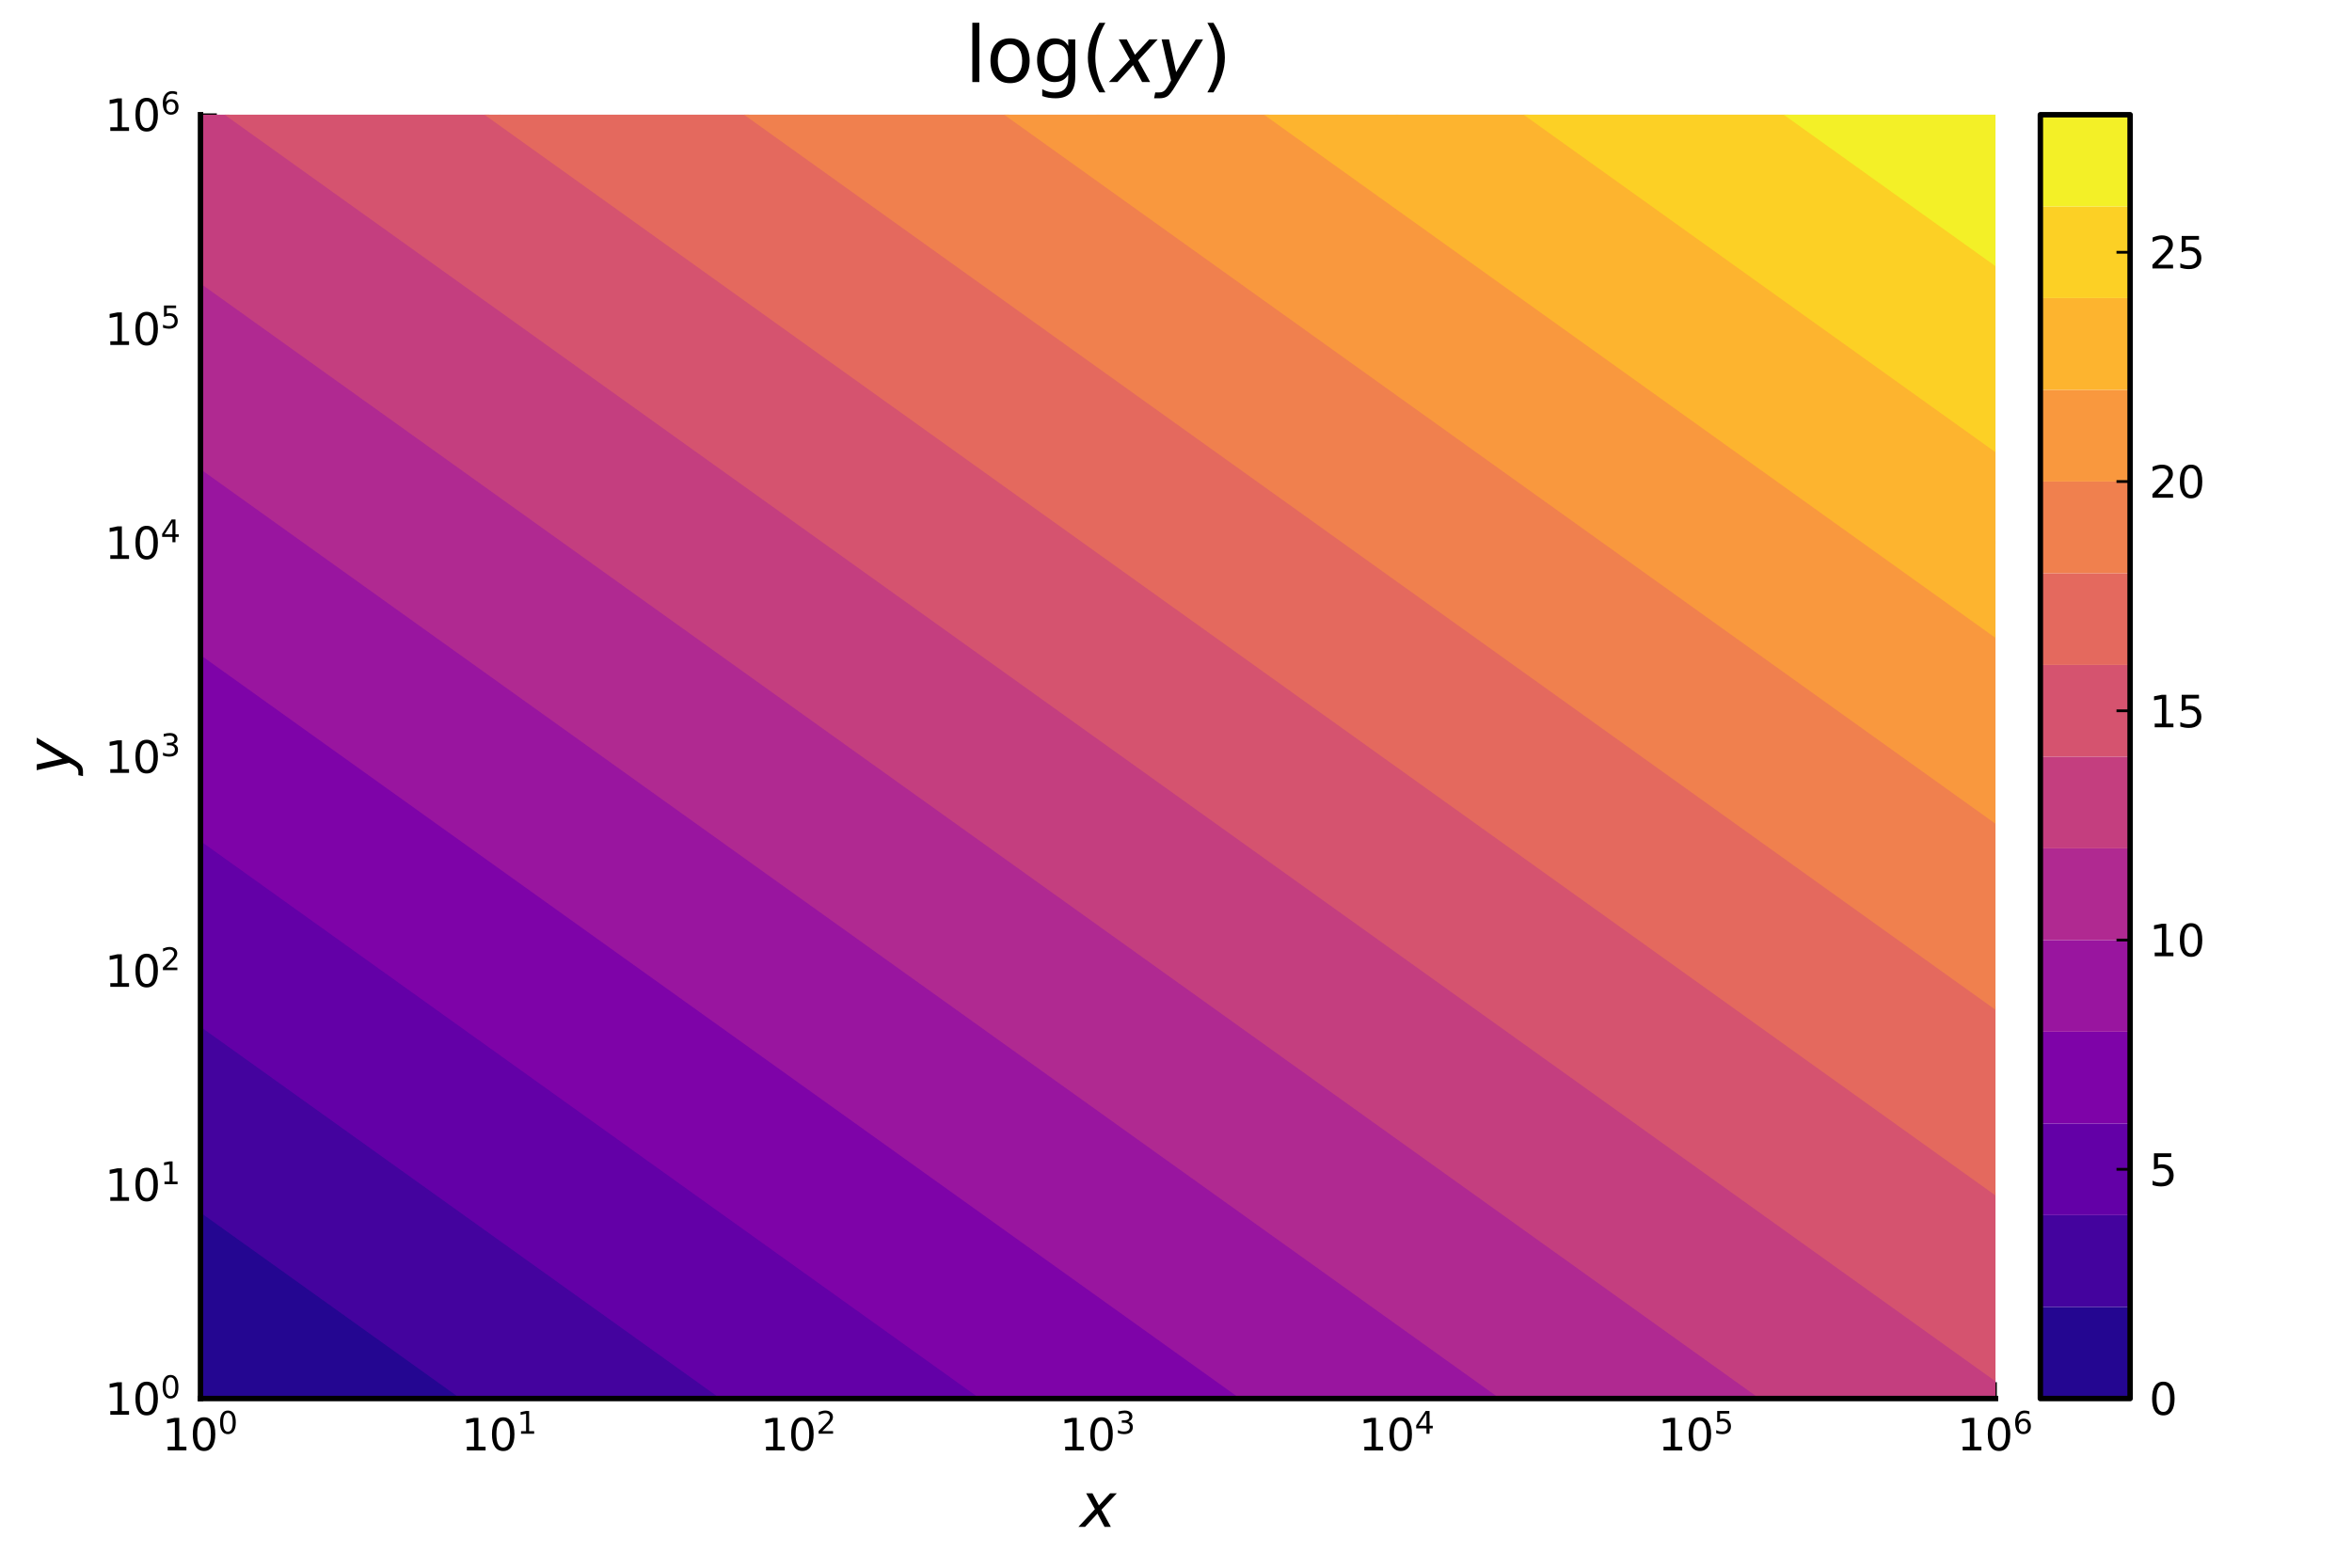 <?xml version="1.0" encoding="utf-8" standalone="no"?>
<!DOCTYPE svg PUBLIC "-//W3C//DTD SVG 1.1//EN"
  "http://www.w3.org/Graphics/SVG/1.1/DTD/svg11.dtd">
<svg xmlns:xlink="http://www.w3.org/1999/xlink" width="432pt" height="288pt" viewBox="0 0 432 288" xmlns="http://www.w3.org/2000/svg" version="1.1">
 <defs>
  <style type="text/css">*{stroke-linejoin: round; stroke-linecap: butt}</style>
 </defs>
 <g id="figure_1">
  <g id="patch_1">
   <path d="M 0 288 
L 432 288 
L 432 0 
L 0 0 
z
" style="fill: #ffffff"/>
  </g>
  <g id="axes_1">
   <g id="patch_2">
    <path d="M 36.824 256.929 
L 366.517 256.929 
L 366.517 21.075 
L 36.824 21.075 
z
" style="fill: #ffffff"/>
   </g>
   <g id="matplotlib.axis_1">
    <g id="xtick_1">
     <g id="line2d_1">
      <path d="M 36.824 256.929 
L 36.824 21.075 
" clip-path="url(#p976afb9638)" style="fill: none; stroke: #000000; stroke-opacity: 0.1; stroke-width: 0.5; stroke-linecap: square"/>
     </g>
     <g id="line2d_2">
      <defs>
       <path id="mcca3dc7862" d="M 0 0 
L 0 -3 
" style="stroke: #000000; stroke-width: 0.5"/>
      </defs>
      <g>
       <use xlink:href="#mcca3dc7862" x="36.824" y="256.929" style="stroke: #000000; stroke-width: 0.5"/>
      </g>
     </g>
     <g id="text_1">
      <!-- $10^{0}$ -->
      <g transform="translate(29.784 266.508) scale(0.08 -0.08)">
       <defs>
        <path id="DejaVuSans-31" d="M 794 531 
L 1825 531 
L 1825 4091 
L 703 3866 
L 703 4441 
L 1819 4666 
L 2450 4666 
L 2450 531 
L 3481 531 
L 3481 0 
L 794 0 
L 794 531 
z
" transform="scale(0.016)"/>
        <path id="DejaVuSans-30" d="M 2034 4250 
Q 1547 4250 1301 3770 
Q 1056 3291 1056 2328 
Q 1056 1369 1301 889 
Q 1547 409 2034 409 
Q 2525 409 2770 889 
Q 3016 1369 3016 2328 
Q 3016 3291 2770 3770 
Q 2525 4250 2034 4250 
z
M 2034 4750 
Q 2819 4750 3233 4129 
Q 3647 3509 3647 2328 
Q 3647 1150 3233 529 
Q 2819 -91 2034 -91 
Q 1250 -91 836 529 
Q 422 1150 422 2328 
Q 422 3509 836 4129 
Q 1250 4750 2034 4750 
z
" transform="scale(0.016)"/>
       </defs>
       <use xlink:href="#DejaVuSans-31" transform="translate(0 0.766)"/>
       <use xlink:href="#DejaVuSans-30" transform="translate(63.623 0.766)"/>
       <use xlink:href="#DejaVuSans-30" transform="translate(128.203 39.047) scale(0.7)"/>
      </g>
     </g>
    </g>
    <g id="xtick_2">
     <g id="line2d_3">
      <path d="M 91.773 256.929 
L 91.773 21.075 
" clip-path="url(#p976afb9638)" style="fill: none; stroke: #000000; stroke-opacity: 0.1; stroke-width: 0.5; stroke-linecap: square"/>
     </g>
     <g id="line2d_4">
      <g>
       <use xlink:href="#mcca3dc7862" x="91.773" y="256.929" style="stroke: #000000; stroke-width: 0.5"/>
      </g>
     </g>
     <g id="text_2">
      <!-- $10^{1}$ -->
      <g transform="translate(84.733 266.508) scale(0.08 -0.08)">
       <use xlink:href="#DejaVuSans-31" transform="translate(0 0.684)"/>
       <use xlink:href="#DejaVuSans-30" transform="translate(63.623 0.684)"/>
       <use xlink:href="#DejaVuSans-31" transform="translate(128.203 38.966) scale(0.7)"/>
      </g>
     </g>
    </g>
    <g id="xtick_3">
     <g id="line2d_5">
      <path d="M 146.721 256.929 
L 146.721 21.075 
" clip-path="url(#p976afb9638)" style="fill: none; stroke: #000000; stroke-opacity: 0.1; stroke-width: 0.5; stroke-linecap: square"/>
     </g>
     <g id="line2d_6">
      <g>
       <use xlink:href="#mcca3dc7862" x="146.721" y="256.929" style="stroke: #000000; stroke-width: 0.5"/>
      </g>
     </g>
     <g id="text_3">
      <!-- $10^{2}$ -->
      <g transform="translate(139.681 266.508) scale(0.08 -0.08)">
       <defs>
        <path id="DejaVuSans-32" d="M 1228 531 
L 3431 531 
L 3431 0 
L 469 0 
L 469 531 
Q 828 903 1448 1529 
Q 2069 2156 2228 2338 
Q 2531 2678 2651 2914 
Q 2772 3150 2772 3378 
Q 2772 3750 2511 3984 
Q 2250 4219 1831 4219 
Q 1534 4219 1204 4116 
Q 875 4013 500 3803 
L 500 4441 
Q 881 4594 1212 4672 
Q 1544 4750 1819 4750 
Q 2544 4750 2975 4387 
Q 3406 4025 3406 3419 
Q 3406 3131 3298 2873 
Q 3191 2616 2906 2266 
Q 2828 2175 2409 1742 
Q 1991 1309 1228 531 
z
" transform="scale(0.016)"/>
       </defs>
       <use xlink:href="#DejaVuSans-31" transform="translate(0 0.766)"/>
       <use xlink:href="#DejaVuSans-30" transform="translate(63.623 0.766)"/>
       <use xlink:href="#DejaVuSans-32" transform="translate(128.203 39.047) scale(0.7)"/>
      </g>
     </g>
    </g>
    <g id="xtick_4">
     <g id="line2d_7">
      <path d="M 201.67 256.929 
L 201.67 21.075 
" clip-path="url(#p976afb9638)" style="fill: none; stroke: #000000; stroke-opacity: 0.1; stroke-width: 0.5; stroke-linecap: square"/>
     </g>
     <g id="line2d_8">
      <g>
       <use xlink:href="#mcca3dc7862" x="201.67" y="256.929" style="stroke: #000000; stroke-width: 0.5"/>
      </g>
     </g>
     <g id="text_4">
      <!-- $10^{3}$ -->
      <g transform="translate(194.63 266.508) scale(0.08 -0.08)">
       <defs>
        <path id="DejaVuSans-33" d="M 2597 2516 
Q 3050 2419 3304 2112 
Q 3559 1806 3559 1356 
Q 3559 666 3084 287 
Q 2609 -91 1734 -91 
Q 1441 -91 1130 -33 
Q 819 25 488 141 
L 488 750 
Q 750 597 1062 519 
Q 1375 441 1716 441 
Q 2309 441 2620 675 
Q 2931 909 2931 1356 
Q 2931 1769 2642 2001 
Q 2353 2234 1838 2234 
L 1294 2234 
L 1294 2753 
L 1863 2753 
Q 2328 2753 2575 2939 
Q 2822 3125 2822 3475 
Q 2822 3834 2567 4026 
Q 2313 4219 1838 4219 
Q 1578 4219 1281 4162 
Q 984 4106 628 3988 
L 628 4550 
Q 988 4650 1302 4700 
Q 1616 4750 1894 4750 
Q 2613 4750 3031 4423 
Q 3450 4097 3450 3541 
Q 3450 3153 3228 2886 
Q 3006 2619 2597 2516 
z
" transform="scale(0.016)"/>
       </defs>
       <use xlink:href="#DejaVuSans-31" transform="translate(0 0.766)"/>
       <use xlink:href="#DejaVuSans-30" transform="translate(63.623 0.766)"/>
       <use xlink:href="#DejaVuSans-33" transform="translate(128.203 39.047) scale(0.7)"/>
      </g>
     </g>
    </g>
    <g id="xtick_5">
     <g id="line2d_9">
      <path d="M 256.619 256.929 
L 256.619 21.075 
" clip-path="url(#p976afb9638)" style="fill: none; stroke: #000000; stroke-opacity: 0.1; stroke-width: 0.5; stroke-linecap: square"/>
     </g>
     <g id="line2d_10">
      <g>
       <use xlink:href="#mcca3dc7862" x="256.619" y="256.929" style="stroke: #000000; stroke-width: 0.5"/>
      </g>
     </g>
     <g id="text_5">
      <!-- $10^{4}$ -->
      <g transform="translate(249.579 266.508) scale(0.08 -0.08)">
       <defs>
        <path id="DejaVuSans-34" d="M 2419 4116 
L 825 1625 
L 2419 1625 
L 2419 4116 
z
M 2253 4666 
L 3047 4666 
L 3047 1625 
L 3713 1625 
L 3713 1100 
L 3047 1100 
L 3047 0 
L 2419 0 
L 2419 1100 
L 313 1100 
L 313 1709 
L 2253 4666 
z
" transform="scale(0.016)"/>
       </defs>
       <use xlink:href="#DejaVuSans-31" transform="translate(0 0.684)"/>
       <use xlink:href="#DejaVuSans-30" transform="translate(63.623 0.684)"/>
       <use xlink:href="#DejaVuSans-34" transform="translate(128.203 38.966) scale(0.7)"/>
      </g>
     </g>
    </g>
    <g id="xtick_6">
     <g id="line2d_11">
      <path d="M 311.568 256.929 
L 311.568 21.075 
" clip-path="url(#p976afb9638)" style="fill: none; stroke: #000000; stroke-opacity: 0.1; stroke-width: 0.5; stroke-linecap: square"/>
     </g>
     <g id="line2d_12">
      <g>
       <use xlink:href="#mcca3dc7862" x="311.568" y="256.929" style="stroke: #000000; stroke-width: 0.5"/>
      </g>
     </g>
     <g id="text_6">
      <!-- $10^{5}$ -->
      <g transform="translate(304.528 266.508) scale(0.08 -0.08)">
       <defs>
        <path id="DejaVuSans-35" d="M 691 4666 
L 3169 4666 
L 3169 4134 
L 1269 4134 
L 1269 2991 
Q 1406 3038 1543 3061 
Q 1681 3084 1819 3084 
Q 2600 3084 3056 2656 
Q 3513 2228 3513 1497 
Q 3513 744 3044 326 
Q 2575 -91 1722 -91 
Q 1428 -91 1123 -41 
Q 819 9 494 109 
L 494 744 
Q 775 591 1075 516 
Q 1375 441 1709 441 
Q 2250 441 2565 725 
Q 2881 1009 2881 1497 
Q 2881 1984 2565 2268 
Q 2250 2553 1709 2553 
Q 1456 2553 1204 2497 
Q 953 2441 691 2322 
L 691 4666 
z
" transform="scale(0.016)"/>
       </defs>
       <use xlink:href="#DejaVuSans-31" transform="translate(0 0.684)"/>
       <use xlink:href="#DejaVuSans-30" transform="translate(63.623 0.684)"/>
       <use xlink:href="#DejaVuSans-35" transform="translate(128.203 38.966) scale(0.7)"/>
      </g>
     </g>
    </g>
    <g id="xtick_7">
     <g id="line2d_13">
      <path d="M 366.517 256.929 
L 366.517 21.075 
" clip-path="url(#p976afb9638)" style="fill: none; stroke: #000000; stroke-opacity: 0.1; stroke-width: 0.5; stroke-linecap: square"/>
     </g>
     <g id="line2d_14">
      <g>
       <use xlink:href="#mcca3dc7862" x="366.517" y="256.929" style="stroke: #000000; stroke-width: 0.5"/>
      </g>
     </g>
     <g id="text_7">
      <!-- $10^{6}$ -->
      <g transform="translate(359.477 266.508) scale(0.08 -0.08)">
       <defs>
        <path id="DejaVuSans-36" d="M 2113 2584 
Q 1688 2584 1439 2293 
Q 1191 2003 1191 1497 
Q 1191 994 1439 701 
Q 1688 409 2113 409 
Q 2538 409 2786 701 
Q 3034 994 3034 1497 
Q 3034 2003 2786 2293 
Q 2538 2584 2113 2584 
z
M 3366 4563 
L 3366 3988 
Q 3128 4100 2886 4159 
Q 2644 4219 2406 4219 
Q 1781 4219 1451 3797 
Q 1122 3375 1075 2522 
Q 1259 2794 1537 2939 
Q 1816 3084 2150 3084 
Q 2853 3084 3261 2657 
Q 3669 2231 3669 1497 
Q 3669 778 3244 343 
Q 2819 -91 2113 -91 
Q 1303 -91 875 529 
Q 447 1150 447 2328 
Q 447 3434 972 4092 
Q 1497 4750 2381 4750 
Q 2619 4750 2861 4703 
Q 3103 4656 3366 4563 
z
" transform="scale(0.016)"/>
       </defs>
       <use xlink:href="#DejaVuSans-31" transform="translate(0 0.766)"/>
       <use xlink:href="#DejaVuSans-30" transform="translate(63.623 0.766)"/>
       <use xlink:href="#DejaVuSans-36" transform="translate(128.203 39.047) scale(0.7)"/>
      </g>
     </g>
    </g>
    <g id="text_8">
     <!-- $x$ -->
     <g transform="translate(198.37 280.53) scale(0.11 -0.11)">
      <defs>
       <path id="DejaVuSans-Oblique-78" d="M 3841 3500 
L 2234 1784 
L 3219 0 
L 2559 0 
L 1819 1388 
L 531 0 
L -166 0 
L 1556 1844 
L 641 3500 
L 1300 3500 
L 1972 2234 
L 3144 3500 
L 3841 3500 
z
" transform="scale(0.016)"/>
      </defs>
      <use xlink:href="#DejaVuSans-Oblique-78" transform="translate(0 0.312)"/>
     </g>
    </g>
   </g>
   <g id="matplotlib.axis_2">
    <g id="ytick_1">
     <g id="line2d_15">
      <path d="M 36.824 256.929 
L 366.517 256.929 
" clip-path="url(#p976afb9638)" style="fill: none; stroke: #000000; stroke-opacity: 0.1; stroke-width: 0.5; stroke-linecap: square"/>
     </g>
     <g id="line2d_16">
      <defs>
       <path id="m2f902d2680" d="M 0 0 
L 3 0 
" style="stroke: #000000; stroke-width: 0.5"/>
      </defs>
      <g>
       <use xlink:href="#m2f902d2680" x="36.824" y="256.929" style="stroke: #000000; stroke-width: 0.5"/>
      </g>
     </g>
     <g id="text_9">
      <!-- $10^{0}$ -->
      <g transform="translate(19.244 259.969) scale(0.08 -0.08)">
       <use xlink:href="#DejaVuSans-31" transform="translate(0 0.766)"/>
       <use xlink:href="#DejaVuSans-30" transform="translate(63.623 0.766)"/>
       <use xlink:href="#DejaVuSans-30" transform="translate(128.203 39.047) scale(0.7)"/>
      </g>
     </g>
    </g>
    <g id="ytick_2">
     <g id="line2d_17">
      <path d="M 36.824 217.62 
L 366.517 217.62 
" clip-path="url(#p976afb9638)" style="fill: none; stroke: #000000; stroke-opacity: 0.1; stroke-width: 0.5; stroke-linecap: square"/>
     </g>
     <g id="line2d_18">
      <g>
       <use xlink:href="#m2f902d2680" x="36.824" y="217.62" style="stroke: #000000; stroke-width: 0.5"/>
      </g>
     </g>
     <g id="text_10">
      <!-- $10^{1}$ -->
      <g transform="translate(19.244 220.66) scale(0.08 -0.08)">
       <use xlink:href="#DejaVuSans-31" transform="translate(0 0.684)"/>
       <use xlink:href="#DejaVuSans-30" transform="translate(63.623 0.684)"/>
       <use xlink:href="#DejaVuSans-31" transform="translate(128.203 38.966) scale(0.7)"/>
      </g>
     </g>
    </g>
    <g id="ytick_3">
     <g id="line2d_19">
      <path d="M 36.824 178.311 
L 366.517 178.311 
" clip-path="url(#p976afb9638)" style="fill: none; stroke: #000000; stroke-opacity: 0.1; stroke-width: 0.5; stroke-linecap: square"/>
     </g>
     <g id="line2d_20">
      <g>
       <use xlink:href="#m2f902d2680" x="36.824" y="178.311" style="stroke: #000000; stroke-width: 0.5"/>
      </g>
     </g>
     <g id="text_11">
      <!-- $10^{2}$ -->
      <g transform="translate(19.244 181.35) scale(0.08 -0.08)">
       <use xlink:href="#DejaVuSans-31" transform="translate(0 0.766)"/>
       <use xlink:href="#DejaVuSans-30" transform="translate(63.623 0.766)"/>
       <use xlink:href="#DejaVuSans-32" transform="translate(128.203 39.047) scale(0.7)"/>
      </g>
     </g>
    </g>
    <g id="ytick_4">
     <g id="line2d_21">
      <path d="M 36.824 139.002 
L 366.517 139.002 
" clip-path="url(#p976afb9638)" style="fill: none; stroke: #000000; stroke-opacity: 0.1; stroke-width: 0.5; stroke-linecap: square"/>
     </g>
     <g id="line2d_22">
      <g>
       <use xlink:href="#m2f902d2680" x="36.824" y="139.002" style="stroke: #000000; stroke-width: 0.5"/>
      </g>
     </g>
     <g id="text_12">
      <!-- $10^{3}$ -->
      <g transform="translate(19.244 142.041) scale(0.08 -0.08)">
       <use xlink:href="#DejaVuSans-31" transform="translate(0 0.766)"/>
       <use xlink:href="#DejaVuSans-30" transform="translate(63.623 0.766)"/>
       <use xlink:href="#DejaVuSans-33" transform="translate(128.203 39.047) scale(0.7)"/>
      </g>
     </g>
    </g>
    <g id="ytick_5">
     <g id="line2d_23">
      <path d="M 36.824 99.693 
L 366.517 99.693 
" clip-path="url(#p976afb9638)" style="fill: none; stroke: #000000; stroke-opacity: 0.1; stroke-width: 0.5; stroke-linecap: square"/>
     </g>
     <g id="line2d_24">
      <g>
       <use xlink:href="#m2f902d2680" x="36.824" y="99.693" style="stroke: #000000; stroke-width: 0.5"/>
      </g>
     </g>
     <g id="text_13">
      <!-- $10^{4}$ -->
      <g transform="translate(19.244 102.732) scale(0.08 -0.08)">
       <use xlink:href="#DejaVuSans-31" transform="translate(0 0.684)"/>
       <use xlink:href="#DejaVuSans-30" transform="translate(63.623 0.684)"/>
       <use xlink:href="#DejaVuSans-34" transform="translate(128.203 38.966) scale(0.7)"/>
      </g>
     </g>
    </g>
    <g id="ytick_6">
     <g id="line2d_25">
      <path d="M 36.824 60.384 
L 366.517 60.384 
" clip-path="url(#p976afb9638)" style="fill: none; stroke: #000000; stroke-opacity: 0.1; stroke-width: 0.5; stroke-linecap: square"/>
     </g>
     <g id="line2d_26">
      <g>
       <use xlink:href="#m2f902d2680" x="36.824" y="60.384" style="stroke: #000000; stroke-width: 0.5"/>
      </g>
     </g>
     <g id="text_14">
      <!-- $10^{5}$ -->
      <g transform="translate(19.244 63.423) scale(0.08 -0.08)">
       <use xlink:href="#DejaVuSans-31" transform="translate(0 0.684)"/>
       <use xlink:href="#DejaVuSans-30" transform="translate(63.623 0.684)"/>
       <use xlink:href="#DejaVuSans-35" transform="translate(128.203 38.966) scale(0.7)"/>
      </g>
     </g>
    </g>
    <g id="ytick_7">
     <g id="line2d_27">
      <path d="M 36.824 21.075 
L 366.517 21.075 
" clip-path="url(#p976afb9638)" style="fill: none; stroke: #000000; stroke-opacity: 0.1; stroke-width: 0.5; stroke-linecap: square"/>
     </g>
     <g id="line2d_28">
      <g>
       <use xlink:href="#m2f902d2680" x="36.824" y="21.075" style="stroke: #000000; stroke-width: 0.5"/>
      </g>
     </g>
     <g id="text_15">
      <!-- $10^{6}$ -->
      <g transform="translate(19.244 24.114) scale(0.08 -0.08)">
       <use xlink:href="#DejaVuSans-31" transform="translate(0 0.766)"/>
       <use xlink:href="#DejaVuSans-30" transform="translate(63.623 0.766)"/>
       <use xlink:href="#DejaVuSans-36" transform="translate(128.203 39.047) scale(0.7)"/>
      </g>
     </g>
    </g>
    <g id="text_16">
     <!-- $y$ -->
     <g transform="translate(12.934 142.302) rotate(-90) scale(0.11 -0.11)">
      <defs>
       <path id="DejaVuSans-Oblique-79" d="M 1588 -325 
Q 1188 -997 936 -1164 
Q 684 -1331 294 -1331 
L -159 -1331 
L -63 -850 
L 269 -850 
Q 509 -850 678 -719 
Q 847 -588 1056 -206 
L 1234 128 
L 459 3500 
L 1069 3500 
L 1650 819 
L 3256 3500 
L 3859 3500 
L 1588 -325 
z
" transform="scale(0.016)"/>
      </defs>
      <use xlink:href="#DejaVuSans-Oblique-79" transform="translate(0 0.312)"/>
     </g>
    </g>
   </g>
   <g id="QuadContourSet_1">
    <path d="M 36.824 256.929 
L 36.824 256.929 
z
" clip-path="url(#p976afb9638)" style="fill: none; stroke: #0d0887"/>
    <path d="M 36.824 222.748 
L 37.981 223.576 
L 40.154 225.131 
L 41.311 225.959 
L 43.484 227.513 
L 44.641 228.341 
L 46.815 229.896 
L 47.972 230.723 
L 50.145 232.278 
L 51.302 233.106 
L 53.475 234.66 
L 54.632 235.488 
L 56.805 237.043 
L 57.962 237.87 
L 60.135 239.425 
L 61.292 240.253 
L 63.466 241.807 
L 64.623 242.635 
L 66.796 244.19 
L 67.953 245.018 
L 70.126 246.572 
L 71.283 247.4 
L 73.456 248.955 
L 74.613 249.782 
L 76.787 251.337 
L 77.944 252.165 
L 80.117 253.719 
L 81.274 254.547 
L 83.447 256.102 
L 84.604 256.929 
" clip-path="url(#p976afb9638)" style="fill: none; stroke: #350498"/>
    <path d="M 36.824 188.606 
L 39.084 190.223 
L 40.154 190.988 
L 42.415 192.605 
L 43.484 193.371 
L 45.745 194.988 
L 46.815 195.753 
L 49.075 197.37 
L 50.145 198.135 
L 52.405 199.752 
L 53.475 200.518 
L 55.735 202.135 
L 56.805 202.9 
L 59.066 204.517 
L 60.135 205.282 
L 62.396 206.9 
L 63.466 207.665 
L 65.726 209.282 
L 66.796 210.047 
L 69.056 211.664 
L 70.126 212.43 
L 72.387 214.047 
L 73.456 214.812 
L 75.717 216.429 
L 76.787 217.194 
L 79.047 218.811 
L 80.117 219.577 
L 82.377 221.194 
L 83.447 221.959 
L 85.708 223.576 
L 86.777 224.341 
L 89.038 225.959 
L 90.108 226.724 
L 92.368 228.341 
L 93.438 229.106 
L 95.698 230.723 
L 96.768 231.489 
L 99.028 233.106 
L 100.098 233.871 
L 102.359 235.488 
L 103.428 236.253 
L 105.689 237.87 
L 106.759 238.636 
L 109.019 240.253 
L 110.089 241.018 
L 112.349 242.635 
L 113.419 243.4 
L 115.68 245.018 
L 116.749 245.783 
L 119.01 247.4 
L 120.08 248.165 
L 122.34 249.782 
L 123.41 250.548 
L 125.67 252.165 
L 126.74 252.93 
L 129.001 254.547 
L 130.07 255.312 
L 132.331 256.929 
" clip-path="url(#p976afb9638)" style="fill: none; stroke: #5502a4"/>
    <path d="M 36.824 154.498 
L 40.139 156.87 
L 40.154 156.881 
L 43.469 159.252 
L 43.484 159.263 
L 46.8 161.635 
L 46.815 161.645 
L 50.13 164.017 
L 50.145 164.028 
L 53.46 166.399 
L 53.475 166.41 
L 56.79 168.782 
L 56.805 168.792 
L 60.12 171.164 
L 60.135 171.175 
L 63.451 173.546 
L 63.466 173.557 
L 66.781 175.929 
L 66.796 175.94 
L 70.111 178.311 
L 70.126 178.322 
L 73.441 180.693 
L 73.456 180.704 
L 76.772 183.076 
L 76.787 183.087 
L 80.102 185.458 
L 80.117 185.469 
L 83.432 187.841 
L 83.447 187.851 
L 86.762 190.223 
L 86.777 190.234 
L 90.092 192.605 
L 90.108 192.616 
L 93.423 194.988 
L 93.438 194.998 
L 96.753 197.37 
L 96.768 197.381 
L 100.083 199.752 
L 100.098 199.763 
L 103.413 202.135 
L 103.428 202.146 
L 106.744 204.517 
L 106.759 204.528 
L 110.074 206.9 
L 110.089 206.91 
L 113.404 209.282 
L 113.419 209.293 
L 116.734 211.664 
L 116.749 211.675 
L 120.065 214.047 
L 120.08 214.057 
L 123.395 216.429 
L 123.41 216.44 
L 126.725 218.811 
L 126.74 218.822 
L 130.055 221.194 
L 130.07 221.205 
L 133.385 223.576 
L 133.401 223.587 
L 136.716 225.959 
L 136.731 225.969 
L 140.046 228.341 
L 140.061 228.352 
L 143.376 230.723 
L 143.391 230.734 
L 146.706 233.106 
L 146.721 233.116 
L 150.037 235.488 
L 150.052 235.499 
L 153.367 237.87 
L 153.382 237.881 
L 156.697 240.253 
L 156.712 240.264 
L 160.027 242.635 
L 160.042 242.646 
L 163.358 245.018 
L 163.373 245.028 
L 166.688 247.4 
L 166.703 247.411 
L 170.018 249.782 
L 170.033 249.793 
L 173.348 252.165 
L 173.363 252.175 
L 176.678 254.547 
L 176.694 254.558 
L 180.009 256.929 
" clip-path="url(#p976afb9638)" style="fill: none; stroke: #7100a8"/>
    <path d="M 36.824 120.318 
L 37.964 121.134 
L 40.154 122.701 
L 41.295 123.517 
L 43.484 125.083 
L 44.625 125.899 
L 46.815 127.465 
L 47.955 128.281 
L 50.145 129.848 
L 51.285 130.664 
L 53.475 132.23 
L 54.616 133.046 
L 56.805 134.613 
L 57.946 135.428 
L 60.135 136.995 
L 61.276 137.811 
L 63.466 139.377 
L 64.606 140.193 
L 66.796 141.76 
L 67.936 142.576 
L 70.126 144.142 
L 71.267 144.958 
L 73.456 146.524 
L 74.597 147.34 
L 76.787 148.907 
L 77.927 149.723 
L 80.117 151.289 
L 81.257 152.105 
L 83.447 153.672 
L 84.588 154.487 
L 86.777 156.054 
L 87.918 156.87 
L 90.108 158.436 
L 91.248 159.252 
L 93.438 160.819 
L 94.578 161.635 
L 96.768 163.201 
L 97.908 164.017 
L 100.098 165.583 
L 101.239 166.399 
L 103.428 167.966 
L 104.569 168.782 
L 106.759 170.348 
L 107.899 171.164 
L 110.089 172.731 
L 111.229 173.546 
L 113.419 175.113 
L 114.56 175.929 
L 116.749 177.495 
L 117.89 178.311 
L 120.08 179.878 
L 121.22 180.693 
L 123.41 182.26 
L 124.55 183.076 
L 126.74 184.642 
L 127.881 185.458 
L 130.07 187.025 
L 131.211 187.841 
L 133.401 189.407 
L 134.541 190.223 
L 136.731 191.789 
L 137.871 192.605 
L 140.061 194.172 
L 141.201 194.988 
L 143.391 196.554 
L 144.532 197.37 
L 146.721 198.937 
L 147.862 199.752 
L 150.052 201.319 
L 151.192 202.135 
L 153.382 203.701 
L 154.522 204.517 
L 156.712 206.084 
L 157.853 206.9 
L 160.042 208.466 
L 161.183 209.282 
L 163.373 210.848 
L 164.513 211.664 
L 166.703 213.231 
L 167.843 214.047 
L 170.033 215.613 
L 171.174 216.429 
L 173.363 217.996 
L 174.504 218.811 
L 176.694 220.378 
L 177.834 221.194 
L 180.024 222.76 
L 181.164 223.576 
L 183.354 225.143 
L 184.494 225.959 
L 186.684 227.525 
L 187.825 228.341 
L 190.014 229.907 
L 191.155 230.723 
L 193.345 232.29 
L 194.485 233.106 
L 196.675 234.672 
L 197.815 235.488 
L 200.005 237.055 
L 201.146 237.87 
L 203.335 239.437 
L 204.476 240.253 
L 206.666 241.819 
L 207.806 242.635 
L 209.996 244.202 
L 211.136 245.018 
L 213.326 246.584 
L 214.467 247.4 
L 216.656 248.966 
L 217.797 249.782 
L 219.986 251.349 
L 221.127 252.165 
L 223.317 253.731 
L 224.457 254.547 
L 226.647 256.113 
L 227.787 256.929 
" clip-path="url(#p976afb9638)" style="fill: none; stroke: #8d0ba5"/>
    <path d="M 36.824 86.175 
L 275.515 256.929 
L 275.515 256.929 
" clip-path="url(#p976afb9638)" style="fill: none; stroke: #a51f99"/>
    <path d="M 36.824 52.067 
L 323.193 256.929 
L 323.193 256.929 
" clip-path="url(#p976afb9638)" style="fill: none; stroke: #bb3488"/>
    <path d="M 41.278 21.075 
L 366.517 253.743 
L 366.517 253.743 
" clip-path="url(#p976afb9638)" style="fill: none; stroke: #cc4977"/>
    <path d="M 89.006 21.075 
L 366.517 219.599 
L 366.517 219.599 
" clip-path="url(#p976afb9638)" style="fill: none; stroke: #dd5e66"/>
    <path d="M 136.686 21.075 
L 366.517 185.491 
L 366.517 185.491 
" clip-path="url(#p976afb9638)" style="fill: none; stroke: #ea7457"/>
    <path d="M 184.461 21.075 
L 186.684 22.665 
L 187.792 23.457 
L 190.014 25.047 
L 191.122 25.839 
L 193.345 27.43 
L 194.452 28.222 
L 196.675 29.812 
L 197.782 30.604 
L 200.005 32.194 
L 201.113 32.986 
L 203.335 34.577 
L 204.443 35.369 
L 206.666 36.959 
L 207.773 37.751 
L 209.996 39.341 
L 211.103 40.134 
L 213.326 41.724 
L 214.433 42.516 
L 216.656 44.106 
L 217.764 44.898 
L 219.986 46.488 
L 221.094 47.281 
L 223.317 48.871 
L 224.424 49.663 
L 226.647 51.253 
L 227.754 52.045 
L 229.977 53.636 
L 231.085 54.428 
L 233.307 56.018 
L 234.415 56.81 
L 236.638 58.4 
L 237.745 59.193 
L 239.968 60.783 
L 241.075 61.575 
L 243.298 63.165 
L 244.406 63.957 
L 246.628 65.547 
L 247.736 66.34 
L 249.959 67.93 
L 251.066 68.722 
L 253.289 70.312 
L 254.396 71.104 
L 256.619 72.695 
L 257.726 73.487 
L 259.949 75.077 
L 261.057 75.869 
L 263.279 77.459 
L 264.387 78.252 
L 266.61 79.842 
L 267.717 80.634 
L 269.94 82.224 
L 271.047 83.016 
L 273.27 84.606 
L 274.378 85.399 
L 276.6 86.989 
L 277.708 87.781 
L 279.931 89.371 
L 281.038 90.163 
L 283.261 91.754 
L 284.368 92.546 
L 286.591 94.136 
L 287.699 94.928 
L 289.921 96.518 
L 291.029 97.311 
L 293.252 98.901 
L 294.359 99.693 
L 296.582 101.283 
L 297.689 102.075 
L 299.912 103.665 
L 301.019 104.458 
L 303.242 106.048 
L 304.35 106.84 
L 306.572 108.43 
L 307.68 109.222 
L 309.903 110.813 
L 311.01 111.605 
L 313.233 113.195 
L 314.34 113.987 
L 316.563 115.577 
L 317.671 116.369 
L 319.893 117.96 
L 321.001 118.752 
L 323.224 120.342 
L 324.331 121.134 
L 326.554 122.724 
L 327.661 123.517 
L 329.884 125.107 
L 330.991 125.899 
L 333.214 127.489 
L 334.322 128.281 
L 336.545 129.871 
L 337.652 130.664 
L 339.875 132.254 
L 340.982 133.046 
L 343.205 134.636 
L 344.312 135.428 
L 346.535 137.019 
L 347.643 137.811 
L 349.865 139.401 
L 350.973 140.193 
L 353.196 141.783 
L 354.303 142.576 
L 356.526 144.166 
L 357.633 144.958 
L 359.856 146.548 
L 360.964 147.34 
L 363.186 148.93 
L 364.294 149.723 
L 366.517 151.313 
" clip-path="url(#p976afb9638)" style="fill: none; stroke: #f58c46"/>
    <path d="M 232.19 21.075 
L 233.307 21.874 
L 235.521 23.457 
L 236.638 24.256 
L 238.851 25.839 
L 239.968 26.639 
L 242.181 28.222 
L 243.298 29.021 
L 245.511 30.604 
L 246.628 31.403 
L 248.841 32.986 
L 249.959 33.786 
L 252.172 35.369 
L 253.289 36.168 
L 255.502 37.751 
L 256.619 38.55 
L 258.832 40.134 
L 259.949 40.933 
L 262.162 42.516 
L 263.279 43.315 
L 265.493 44.898 
L 266.61 45.697 
L 268.823 47.281 
L 269.94 48.08 
L 272.153 49.663 
L 273.27 50.462 
L 275.483 52.045 
L 276.6 52.845 
L 278.814 54.428 
L 279.931 55.227 
L 282.144 56.81 
L 283.261 57.609 
L 285.474 59.193 
L 286.591 59.992 
L 288.804 61.575 
L 289.921 62.374 
L 292.134 63.957 
L 293.252 64.756 
L 295.465 66.34 
L 296.582 67.139 
L 298.795 68.722 
L 299.912 69.521 
L 302.125 71.104 
L 303.242 71.904 
L 305.455 73.487 
L 306.572 74.286 
L 308.786 75.869 
L 309.903 76.668 
L 312.116 78.252 
L 313.233 79.051 
L 315.446 80.634 
L 316.563 81.433 
L 318.776 83.016 
L 319.893 83.815 
L 322.107 85.399 
L 323.224 86.198 
L 325.437 87.781 
L 326.554 88.58 
L 328.767 90.163 
L 329.884 90.963 
L 332.097 92.546 
L 333.214 93.345 
L 335.427 94.928 
L 336.545 95.727 
L 338.758 97.311 
L 339.875 98.11 
L 342.088 99.693 
L 343.205 100.492 
L 345.418 102.075 
L 346.535 102.874 
L 348.748 104.458 
L 349.865 105.257 
L 352.079 106.84 
L 353.196 107.639 
L 355.409 109.222 
L 356.526 110.021 
L 358.739 111.605 
L 359.856 112.404 
L 362.069 113.987 
L 363.186 114.786 
L 365.399 116.369 
L 366.517 117.169 
" clip-path="url(#p976afb9638)" style="fill: none; stroke: #fca537"/>
    <path d="M 279.87 21.075 
L 279.931 21.118 
L 283.201 23.457 
L 283.261 23.5 
L 286.531 25.839 
L 286.591 25.883 
L 289.861 28.222 
L 289.921 28.265 
L 293.191 30.604 
L 293.252 30.647 
L 296.521 32.986 
L 296.582 33.03 
L 299.852 35.369 
L 299.912 35.412 
L 303.182 37.751 
L 303.242 37.794 
L 306.512 40.134 
L 306.572 40.177 
L 309.842 42.516 
L 309.903 42.559 
L 313.173 44.898 
L 313.233 44.942 
L 316.503 47.281 
L 316.563 47.324 
L 319.833 49.663 
L 319.893 49.706 
L 323.163 52.045 
L 323.224 52.089 
L 326.493 54.428 
L 326.554 54.471 
L 329.824 56.81 
L 329.884 56.853 
L 333.154 59.193 
L 333.214 59.236 
L 336.484 61.575 
L 336.545 61.618 
L 339.814 63.957 
L 339.875 64 
L 343.145 66.34 
L 343.205 66.383 
L 346.475 68.722 
L 346.535 68.765 
L 349.805 71.104 
L 349.865 71.148 
L 353.135 73.487 
L 353.196 73.53 
L 356.466 75.869 
L 356.526 75.912 
L 359.796 78.252 
L 359.856 78.295 
L 363.126 80.634 
L 363.186 80.677 
L 366.456 83.016 
L 366.517 83.059 
" clip-path="url(#p976afb9638)" style="fill: none; stroke: #fdc229"/>
    <path d="M 327.645 21.075 
L 329.884 22.677 
L 330.975 23.457 
L 333.214 25.059 
L 334.305 25.839 
L 336.545 27.441 
L 337.635 28.222 
L 339.875 29.824 
L 340.966 30.604 
L 343.205 32.206 
L 344.296 32.986 
L 346.535 34.588 
L 347.626 35.369 
L 349.865 36.971 
L 350.956 37.751 
L 353.196 39.353 
L 354.287 40.134 
L 356.526 41.736 
L 357.617 42.516 
L 359.856 44.118 
L 360.947 44.898 
L 363.186 46.5 
L 364.277 47.281 
L 366.517 48.883 
" clip-path="url(#p976afb9638)" style="fill: none; stroke: #f8df25"/>
    <path clip-path="url(#p976afb9638)" style="fill: none; stroke: #f0f921"/>
   </g>
   <g id="QuadContourSet_2">
    <path d="M 40.154 256.929 
L 43.484 256.929 
L 46.815 256.929 
L 50.145 256.929 
L 53.475 256.929 
L 56.805 256.929 
L 60.135 256.929 
L 63.466 256.929 
L 66.796 256.929 
L 70.126 256.929 
L 73.456 256.929 
L 76.787 256.929 
L 80.117 256.929 
L 83.447 256.929 
L 84.604 256.929 
L 83.447 256.102 
L 81.274 254.547 
L 80.117 253.719 
L 77.944 252.165 
L 76.787 251.337 
L 74.613 249.782 
L 73.456 248.955 
L 71.283 247.4 
L 70.126 246.572 
L 67.953 245.018 
L 66.796 244.19 
L 64.623 242.635 
L 63.466 241.807 
L 61.292 240.253 
L 60.135 239.425 
L 57.962 237.87 
L 56.805 237.043 
L 54.632 235.488 
L 53.475 234.66 
L 51.302 233.106 
L 50.145 232.278 
L 47.972 230.723 
L 46.815 229.896 
L 44.641 228.341 
L 43.484 227.513 
L 41.311 225.959 
L 40.154 225.131 
L 37.981 223.576 
L 36.824 222.748 
L 36.824 223.576 
L 36.824 225.959 
L 36.824 228.341 
L 36.824 230.723 
L 36.824 233.106 
L 36.824 235.488 
L 36.824 237.87 
L 36.824 240.253 
L 36.824 242.635 
L 36.824 245.018 
L 36.824 247.4 
L 36.824 249.782 
L 36.824 252.165 
L 36.824 254.547 
L 36.824 256.929 
z
" clip-path="url(#p976afb9638)" style="fill: #240691"/>
    <path d="M 83.447 256.102 
L 84.604 256.929 
L 86.777 256.929 
L 90.108 256.929 
L 93.438 256.929 
L 96.768 256.929 
L 100.098 256.929 
L 103.428 256.929 
L 106.759 256.929 
L 110.089 256.929 
L 113.419 256.929 
L 116.749 256.929 
L 120.08 256.929 
L 123.41 256.929 
L 126.74 256.929 
L 130.07 256.929 
L 132.331 256.929 
L 130.07 255.312 
L 129.001 254.547 
L 126.74 252.93 
L 125.67 252.165 
L 123.41 250.548 
L 122.34 249.782 
L 120.08 248.165 
L 119.01 247.4 
L 116.749 245.783 
L 115.68 245.018 
L 113.419 243.4 
L 112.349 242.635 
L 110.089 241.018 
L 109.019 240.253 
L 106.759 238.636 
L 105.689 237.87 
L 103.428 236.253 
L 102.359 235.488 
L 100.098 233.871 
L 99.028 233.106 
L 96.768 231.489 
L 95.698 230.723 
L 93.438 229.106 
L 92.368 228.341 
L 90.108 226.724 
L 89.038 225.959 
L 86.777 224.341 
L 85.708 223.576 
L 83.447 221.959 
L 82.377 221.194 
L 80.117 219.577 
L 79.047 218.811 
L 76.787 217.194 
L 75.717 216.429 
L 73.456 214.812 
L 72.387 214.047 
L 70.126 212.43 
L 69.056 211.664 
L 66.796 210.047 
L 65.726 209.282 
L 63.466 207.665 
L 62.396 206.9 
L 60.135 205.282 
L 59.066 204.517 
L 56.805 202.9 
L 55.735 202.135 
L 53.475 200.518 
L 52.405 199.752 
L 50.145 198.135 
L 49.075 197.37 
L 46.815 195.753 
L 45.745 194.988 
L 43.484 193.371 
L 42.415 192.605 
L 40.154 190.988 
L 39.084 190.223 
L 36.824 188.606 
L 36.824 190.223 
L 36.824 192.605 
L 36.824 194.988 
L 36.824 197.37 
L 36.824 199.752 
L 36.824 202.135 
L 36.824 204.517 
L 36.824 206.9 
L 36.824 209.282 
L 36.824 211.664 
L 36.824 214.047 
L 36.824 216.429 
L 36.824 218.811 
L 36.824 221.194 
L 36.824 222.748 
L 37.981 223.576 
L 40.154 225.131 
L 41.311 225.959 
L 43.484 227.513 
L 44.641 228.341 
L 46.815 229.896 
L 47.972 230.723 
L 50.145 232.278 
L 51.302 233.106 
L 53.475 234.66 
L 54.632 235.488 
L 56.805 237.043 
L 57.962 237.87 
L 60.135 239.425 
L 61.292 240.253 
L 63.466 241.807 
L 64.623 242.635 
L 66.796 244.19 
L 67.953 245.018 
L 70.126 246.572 
L 71.283 247.4 
L 73.456 248.955 
L 74.613 249.782 
L 76.787 251.337 
L 77.944 252.165 
L 80.117 253.719 
L 81.274 254.547 
z
" clip-path="url(#p976afb9638)" style="fill: #44039e"/>
    <path d="M 130.07 255.312 
L 132.331 256.929 
L 133.401 256.929 
L 136.731 256.929 
L 140.061 256.929 
L 143.391 256.929 
L 146.721 256.929 
L 150.052 256.929 
L 153.382 256.929 
L 156.712 256.929 
L 160.042 256.929 
L 163.373 256.929 
L 166.703 256.929 
L 170.033 256.929 
L 173.363 256.929 
L 176.694 256.929 
L 180.009 256.929 
L 176.694 254.558 
L 176.678 254.547 
L 173.363 252.175 
L 173.348 252.165 
L 170.033 249.793 
L 170.018 249.782 
L 166.703 247.411 
L 166.688 247.4 
L 163.373 245.028 
L 163.358 245.018 
L 160.042 242.646 
L 160.027 242.635 
L 156.712 240.264 
L 156.697 240.253 
L 153.382 237.881 
L 153.367 237.87 
L 150.052 235.499 
L 150.037 235.488 
L 146.721 233.116 
L 146.706 233.106 
L 143.391 230.734 
L 143.376 230.723 
L 140.061 228.352 
L 140.046 228.341 
L 136.731 225.969 
L 136.716 225.959 
L 133.401 223.587 
L 133.385 223.576 
L 130.07 221.205 
L 130.055 221.194 
L 126.74 218.822 
L 126.725 218.811 
L 123.41 216.44 
L 123.395 216.429 
L 120.08 214.057 
L 120.065 214.047 
L 116.749 211.675 
L 116.734 211.664 
L 113.419 209.293 
L 113.404 209.282 
L 110.089 206.91 
L 110.074 206.9 
L 106.759 204.528 
L 106.744 204.517 
L 103.428 202.146 
L 103.413 202.135 
L 100.098 199.763 
L 100.083 199.752 
L 96.768 197.381 
L 96.753 197.37 
L 93.438 194.998 
L 93.423 194.988 
L 90.108 192.616 
L 90.092 192.605 
L 86.777 190.234 
L 86.762 190.223 
L 83.447 187.851 
L 83.432 187.841 
L 80.117 185.469 
L 80.102 185.458 
L 76.787 183.087 
L 76.772 183.076 
L 73.456 180.704 
L 73.441 180.693 
L 70.126 178.322 
L 70.111 178.311 
L 66.796 175.94 
L 66.781 175.929 
L 63.466 173.557 
L 63.451 173.546 
L 60.135 171.175 
L 60.12 171.164 
L 56.805 168.792 
L 56.79 168.782 
L 53.475 166.41 
L 53.46 166.399 
L 50.145 164.028 
L 50.13 164.017 
L 46.815 161.645 
L 46.8 161.635 
L 43.484 159.263 
L 43.469 159.252 
L 40.154 156.881 
L 40.139 156.87 
L 36.824 154.498 
L 36.824 156.87 
L 36.824 159.252 
L 36.824 161.635 
L 36.824 164.017 
L 36.824 166.399 
L 36.824 168.782 
L 36.824 171.164 
L 36.824 173.546 
L 36.824 175.929 
L 36.824 178.311 
L 36.824 180.693 
L 36.824 183.076 
L 36.824 185.458 
L 36.824 187.841 
L 36.824 188.606 
L 39.084 190.223 
L 40.154 190.988 
L 42.415 192.605 
L 43.484 193.371 
L 45.745 194.988 
L 46.815 195.753 
L 49.075 197.37 
L 50.145 198.135 
L 52.405 199.752 
L 53.475 200.518 
L 55.735 202.135 
L 56.805 202.9 
L 59.066 204.517 
L 60.135 205.282 
L 62.396 206.9 
L 63.466 207.665 
L 65.726 209.282 
L 66.796 210.047 
L 69.056 211.664 
L 70.126 212.43 
L 72.387 214.047 
L 73.456 214.812 
L 75.717 216.429 
L 76.787 217.194 
L 79.047 218.811 
L 80.117 219.577 
L 82.377 221.194 
L 83.447 221.959 
L 85.708 223.576 
L 86.777 224.341 
L 89.038 225.959 
L 90.108 226.724 
L 92.368 228.341 
L 93.438 229.106 
L 95.698 230.723 
L 96.768 231.489 
L 99.028 233.106 
L 100.098 233.871 
L 102.359 235.488 
L 103.428 236.253 
L 105.689 237.87 
L 106.759 238.636 
L 109.019 240.253 
L 110.089 241.018 
L 112.349 242.635 
L 113.419 243.4 
L 115.68 245.018 
L 116.749 245.783 
L 119.01 247.4 
L 120.08 248.165 
L 122.34 249.782 
L 123.41 250.548 
L 125.67 252.165 
L 126.74 252.93 
L 129.001 254.547 
z
" clip-path="url(#p976afb9638)" style="fill: #6300a7"/>
    <path d="M 176.694 254.558 
L 180.009 256.929 
L 180.024 256.929 
L 183.354 256.929 
L 186.684 256.929 
L 190.014 256.929 
L 193.345 256.929 
L 196.675 256.929 
L 200.005 256.929 
L 203.335 256.929 
L 206.666 256.929 
L 209.996 256.929 
L 213.326 256.929 
L 216.656 256.929 
L 219.986 256.929 
L 223.317 256.929 
L 226.647 256.929 
L 227.787 256.929 
L 226.647 256.113 
L 224.457 254.547 
L 223.317 253.731 
L 221.127 252.165 
L 219.986 251.349 
L 217.797 249.782 
L 216.656 248.966 
L 214.467 247.4 
L 213.326 246.584 
L 211.136 245.018 
L 209.996 244.202 
L 207.806 242.635 
L 206.666 241.819 
L 204.476 240.253 
L 203.335 239.437 
L 201.146 237.87 
L 200.005 237.055 
L 197.815 235.488 
L 196.675 234.672 
L 194.485 233.106 
L 193.345 232.29 
L 191.155 230.723 
L 190.014 229.907 
L 187.825 228.341 
L 186.684 227.525 
L 184.494 225.959 
L 183.354 225.143 
L 181.164 223.576 
L 180.024 222.76 
L 177.834 221.194 
L 176.694 220.378 
L 174.504 218.811 
L 173.363 217.996 
L 171.174 216.429 
L 170.033 215.613 
L 167.843 214.047 
L 166.703 213.231 
L 164.513 211.664 
L 163.373 210.848 
L 161.183 209.282 
L 160.042 208.466 
L 157.853 206.9 
L 156.712 206.084 
L 154.522 204.517 
L 153.382 203.701 
L 151.192 202.135 
L 150.052 201.319 
L 147.862 199.752 
L 146.721 198.937 
L 144.532 197.37 
L 143.391 196.554 
L 141.201 194.988 
L 140.061 194.172 
L 137.871 192.605 
L 136.731 191.789 
L 134.541 190.223 
L 133.401 189.407 
L 131.211 187.841 
L 130.07 187.025 
L 127.881 185.458 
L 126.74 184.642 
L 124.55 183.076 
L 123.41 182.26 
L 121.22 180.693 
L 120.08 179.878 
L 117.89 178.311 
L 116.749 177.495 
L 114.56 175.929 
L 113.419 175.113 
L 111.229 173.546 
L 110.089 172.731 
L 107.899 171.164 
L 106.759 170.348 
L 104.569 168.782 
L 103.428 167.966 
L 101.239 166.399 
L 100.098 165.583 
L 97.908 164.017 
L 96.768 163.201 
L 94.578 161.635 
L 93.438 160.819 
L 91.248 159.252 
L 90.108 158.436 
L 87.918 156.87 
L 86.777 156.054 
L 84.588 154.487 
L 83.447 153.672 
L 81.257 152.105 
L 80.117 151.289 
L 77.927 149.723 
L 76.787 148.907 
L 74.597 147.34 
L 73.456 146.524 
L 71.267 144.958 
L 70.126 144.142 
L 67.936 142.576 
L 66.796 141.76 
L 64.606 140.193 
L 63.466 139.377 
L 61.276 137.811 
L 60.135 136.995 
L 57.946 135.428 
L 56.805 134.613 
L 54.616 133.046 
L 53.475 132.23 
L 51.285 130.664 
L 50.145 129.848 
L 47.955 128.281 
L 46.815 127.465 
L 44.625 125.899 
L 43.484 125.083 
L 41.295 123.517 
L 40.154 122.701 
L 37.964 121.134 
L 36.824 120.318 
L 36.824 121.134 
L 36.824 123.517 
L 36.824 125.899 
L 36.824 128.281 
L 36.824 130.664 
L 36.824 133.046 
L 36.824 135.428 
L 36.824 137.811 
L 36.824 140.193 
L 36.824 142.576 
L 36.824 144.958 
L 36.824 147.34 
L 36.824 149.723 
L 36.824 152.105 
L 36.824 154.487 
L 36.824 154.498 
L 40.139 156.87 
L 40.154 156.881 
L 43.469 159.252 
L 43.484 159.263 
L 46.8 161.635 
L 46.815 161.645 
L 50.13 164.017 
L 50.145 164.028 
L 53.46 166.399 
L 53.475 166.41 
L 56.79 168.782 
L 56.805 168.792 
L 60.12 171.164 
L 60.135 171.175 
L 63.451 173.546 
L 63.466 173.557 
L 66.781 175.929 
L 66.796 175.94 
L 70.111 178.311 
L 70.126 178.322 
L 73.441 180.693 
L 73.456 180.704 
L 76.772 183.076 
L 76.787 183.087 
L 80.102 185.458 
L 80.117 185.469 
L 83.432 187.841 
L 83.447 187.851 
L 86.762 190.223 
L 86.777 190.234 
L 90.092 192.605 
L 90.108 192.616 
L 93.423 194.988 
L 93.438 194.998 
L 96.753 197.37 
L 96.768 197.381 
L 100.083 199.752 
L 100.098 199.763 
L 103.413 202.135 
L 103.428 202.146 
L 106.744 204.517 
L 106.759 204.528 
L 110.074 206.9 
L 110.089 206.91 
L 113.404 209.282 
L 113.419 209.293 
L 116.734 211.664 
L 116.749 211.675 
L 120.065 214.047 
L 120.08 214.057 
L 123.395 216.429 
L 123.41 216.44 
L 126.725 218.811 
L 126.74 218.822 
L 130.055 221.194 
L 130.07 221.205 
L 133.385 223.576 
L 133.401 223.587 
L 136.716 225.959 
L 136.731 225.969 
L 140.046 228.341 
L 140.061 228.352 
L 143.376 230.723 
L 143.391 230.734 
L 146.706 233.106 
L 146.721 233.116 
L 150.037 235.488 
L 150.052 235.499 
L 153.367 237.87 
L 153.382 237.881 
L 156.697 240.253 
L 156.712 240.264 
L 160.027 242.635 
L 160.042 242.646 
L 163.358 245.018 
L 163.373 245.028 
L 166.688 247.4 
L 166.703 247.411 
L 170.018 249.782 
L 170.033 249.793 
L 173.348 252.165 
L 173.363 252.175 
L 176.678 254.547 
z
" clip-path="url(#p976afb9638)" style="fill: #7e03a8"/>
    <path d="M 226.647 256.113 
L 227.787 256.929 
L 229.977 256.929 
L 233.307 256.929 
L 236.638 256.929 
L 239.968 256.929 
L 243.298 256.929 
L 246.628 256.929 
L 249.959 256.929 
L 253.289 256.929 
L 256.619 256.929 
L 259.949 256.929 
L 263.279 256.929 
L 266.61 256.929 
L 269.94 256.929 
L 273.27 256.929 
L 275.515 256.929 
L 273.27 255.324 
L 272.185 254.547 
L 269.94 252.941 
L 268.854 252.165 
L 266.61 250.559 
L 265.524 249.782 
L 263.279 248.176 
L 262.194 247.4 
L 259.949 245.794 
L 258.864 245.018 
L 256.619 243.412 
L 255.533 242.635 
L 253.289 241.029 
L 252.203 240.253 
L 249.959 238.647 
L 248.873 237.87 
L 246.628 236.265 
L 245.543 235.488 
L 243.298 233.882 
L 242.213 233.106 
L 239.968 231.5 
L 238.882 230.723 
L 236.638 229.117 
L 235.552 228.341 
L 233.307 226.735 
L 232.222 225.959 
L 229.977 224.353 
L 228.892 223.576 
L 226.647 221.97 
L 225.561 221.194 
L 223.317 219.588 
L 222.231 218.811 
L 219.986 217.206 
L 218.901 216.429 
L 216.656 214.823 
L 215.571 214.047 
L 213.326 212.441 
L 212.241 211.664 
L 209.996 210.059 
L 208.91 209.282 
L 206.666 207.676 
L 205.58 206.9 
L 203.335 205.294 
L 202.25 204.517 
L 200.005 202.911 
L 198.92 202.135 
L 196.675 200.529 
L 195.589 199.752 
L 193.345 198.147 
L 192.259 197.37 
L 190.014 195.764 
L 188.929 194.988 
L 186.684 193.382 
L 185.599 192.605 
L 183.354 191 
L 182.268 190.223 
L 180.024 188.617 
L 178.938 187.841 
L 176.694 186.235 
L 175.608 185.458 
L 173.363 183.852 
L 172.278 183.076 
L 170.033 181.47 
L 168.948 180.693 
L 166.703 179.088 
L 165.617 178.311 
L 163.373 176.705 
L 162.287 175.929 
L 160.042 174.323 
L 158.957 173.546 
L 156.712 171.941 
L 155.627 171.164 
L 153.382 169.558 
L 152.296 168.782 
L 150.052 167.176 
L 148.966 166.399 
L 146.721 164.793 
L 145.636 164.017 
L 143.391 162.411 
L 142.306 161.635 
L 140.061 160.029 
L 138.975 159.252 
L 136.731 157.646 
L 135.645 156.87 
L 133.401 155.264 
L 132.315 154.487 
L 130.07 152.882 
L 128.985 152.105 
L 126.74 150.499 
L 125.655 149.723 
L 123.41 148.117 
L 122.324 147.34 
L 120.08 145.734 
L 118.994 144.958 
L 116.749 143.352 
L 115.664 142.576 
L 113.419 140.97 
L 112.334 140.193 
L 110.089 138.587 
L 109.003 137.811 
L 106.759 136.205 
L 105.673 135.428 
L 103.428 133.823 
L 102.343 133.046 
L 100.098 131.44 
L 99.013 130.664 
L 96.768 129.058 
L 95.682 128.281 
L 93.438 126.676 
L 92.352 125.899 
L 90.108 124.293 
L 89.022 123.517 
L 86.777 121.911 
L 85.692 121.134 
L 83.447 119.528 
L 82.362 118.752 
L 80.117 117.146 
L 79.031 116.369 
L 76.787 114.764 
L 75.701 113.987 
L 73.456 112.381 
L 72.371 111.605 
L 70.126 109.999 
L 69.041 109.222 
L 66.796 107.617 
L 65.71 106.84 
L 63.466 105.234 
L 62.38 104.458 
L 60.135 102.852 
L 59.05 102.075 
L 56.805 100.469 
L 55.72 99.693 
L 53.475 98.087 
L 52.39 97.311 
L 50.145 95.705 
L 49.059 94.928 
L 46.815 93.322 
L 45.729 92.546 
L 43.484 90.94 
L 42.399 90.163 
L 40.154 88.558 
L 39.069 87.781 
L 36.824 86.175 
L 36.824 87.781 
L 36.824 90.163 
L 36.824 92.546 
L 36.824 94.928 
L 36.824 97.311 
L 36.824 99.693 
L 36.824 102.075 
L 36.824 104.458 
L 36.824 106.84 
L 36.824 109.222 
L 36.824 111.605 
L 36.824 113.987 
L 36.824 116.369 
L 36.824 118.752 
L 36.824 120.318 
L 37.964 121.134 
L 40.154 122.701 
L 41.295 123.517 
L 43.484 125.083 
L 44.625 125.899 
L 46.815 127.465 
L 47.955 128.281 
L 50.145 129.848 
L 51.285 130.664 
L 53.475 132.23 
L 54.616 133.046 
L 56.805 134.613 
L 57.946 135.428 
L 60.135 136.995 
L 61.276 137.811 
L 63.466 139.377 
L 64.606 140.193 
L 66.796 141.76 
L 67.936 142.576 
L 70.126 144.142 
L 71.267 144.958 
L 73.456 146.524 
L 74.597 147.34 
L 76.787 148.907 
L 77.927 149.723 
L 80.117 151.289 
L 81.257 152.105 
L 83.447 153.672 
L 84.588 154.487 
L 86.777 156.054 
L 87.918 156.87 
L 90.108 158.436 
L 91.248 159.252 
L 93.438 160.819 
L 94.578 161.635 
L 96.768 163.201 
L 97.908 164.017 
L 100.098 165.583 
L 101.239 166.399 
L 103.428 167.966 
L 104.569 168.782 
L 106.759 170.348 
L 107.899 171.164 
L 110.089 172.731 
L 111.229 173.546 
L 113.419 175.113 
L 114.56 175.929 
L 116.749 177.495 
L 117.89 178.311 
L 120.08 179.878 
L 121.22 180.693 
L 123.41 182.26 
L 124.55 183.076 
L 126.74 184.642 
L 127.881 185.458 
L 130.07 187.025 
L 131.211 187.841 
L 133.401 189.407 
L 134.541 190.223 
L 136.731 191.789 
L 137.871 192.605 
L 140.061 194.172 
L 141.201 194.988 
L 143.391 196.554 
L 144.532 197.37 
L 146.721 198.937 
L 147.862 199.752 
L 150.052 201.319 
L 151.192 202.135 
L 153.382 203.701 
L 154.522 204.517 
L 156.712 206.084 
L 157.853 206.9 
L 160.042 208.466 
L 161.183 209.282 
L 163.373 210.848 
L 164.513 211.664 
L 166.703 213.231 
L 167.843 214.047 
L 170.033 215.613 
L 171.174 216.429 
L 173.363 217.996 
L 174.504 218.811 
L 176.694 220.378 
L 177.834 221.194 
L 180.024 222.76 
L 181.164 223.576 
L 183.354 225.143 
L 184.494 225.959 
L 186.684 227.525 
L 187.825 228.341 
L 190.014 229.907 
L 191.155 230.723 
L 193.345 232.29 
L 194.485 233.106 
L 196.675 234.672 
L 197.815 235.488 
L 200.005 237.055 
L 201.146 237.87 
L 203.335 239.437 
L 204.476 240.253 
L 206.666 241.819 
L 207.806 242.635 
L 209.996 244.202 
L 211.136 245.018 
L 213.326 246.584 
L 214.467 247.4 
L 216.656 248.966 
L 217.797 249.782 
L 219.986 251.349 
L 221.127 252.165 
L 223.317 253.731 
L 224.457 254.547 
z
" clip-path="url(#p976afb9638)" style="fill: #99159f"/>
    <path d="M 273.27 255.324 
L 275.515 256.929 
L 276.6 256.929 
L 279.931 256.929 
L 283.261 256.929 
L 286.591 256.929 
L 289.921 256.929 
L 293.252 256.929 
L 296.582 256.929 
L 299.912 256.929 
L 303.242 256.929 
L 306.572 256.929 
L 309.903 256.929 
L 313.233 256.929 
L 316.563 256.929 
L 319.893 256.929 
L 323.193 256.929 
L 319.893 254.569 
L 319.863 254.547 
L 316.563 252.186 
L 316.533 252.165 
L 313.233 249.804 
L 313.203 249.782 
L 309.903 247.421 
L 309.873 247.4 
L 306.572 245.039 
L 306.542 245.018 
L 303.242 242.657 
L 303.212 242.635 
L 299.912 240.274 
L 299.882 240.253 
L 296.582 237.892 
L 296.552 237.87 
L 293.252 235.51 
L 293.221 235.488 
L 289.921 233.127 
L 289.891 233.106 
L 286.591 230.745 
L 286.561 230.723 
L 283.261 228.362 
L 283.231 228.341 
L 279.931 225.98 
L 279.9 225.959 
L 276.6 223.598 
L 276.57 223.576 
L 273.27 221.215 
L 273.24 221.194 
L 269.94 218.833 
L 269.91 218.811 
L 266.61 216.451 
L 266.58 216.429 
L 263.279 214.068 
L 263.249 214.047 
L 259.949 211.686 
L 259.919 211.664 
L 256.619 209.304 
L 256.589 209.282 
L 253.289 206.921 
L 253.259 206.9 
L 249.959 204.539 
L 249.928 204.517 
L 246.628 202.156 
L 246.598 202.135 
L 243.298 199.774 
L 243.268 199.752 
L 239.968 197.392 
L 239.938 197.37 
L 236.638 195.009 
L 236.607 194.988 
L 233.307 192.627 
L 233.277 192.605 
L 229.977 190.245 
L 229.947 190.223 
L 226.647 187.862 
L 226.617 187.841 
L 223.317 185.48 
L 223.287 185.458 
L 219.986 183.097 
L 219.956 183.076 
L 216.656 180.715 
L 216.626 180.693 
L 213.326 178.333 
L 213.296 178.311 
L 209.996 175.95 
L 209.966 175.929 
L 206.666 173.568 
L 206.635 173.546 
L 203.335 171.186 
L 203.305 171.164 
L 200.005 168.803 
L 199.975 168.782 
L 196.675 166.421 
L 196.645 166.399 
L 193.345 164.038 
L 193.315 164.017 
L 190.014 161.656 
L 189.984 161.635 
L 186.684 159.274 
L 186.654 159.252 
L 183.354 156.891 
L 183.324 156.87 
L 180.024 154.509 
L 179.994 154.487 
L 176.694 152.127 
L 176.663 152.105 
L 173.363 149.744 
L 173.333 149.723 
L 170.033 147.362 
L 170.003 147.34 
L 166.703 144.979 
L 166.673 144.958 
L 163.373 142.597 
L 163.342 142.576 
L 160.042 140.215 
L 160.012 140.193 
L 156.712 137.832 
L 156.682 137.811 
L 153.382 135.45 
L 153.352 135.428 
L 150.052 133.068 
L 150.022 133.046 
L 146.721 130.685 
L 146.691 130.664 
L 143.391 128.303 
L 143.361 128.281 
L 140.061 125.921 
L 140.031 125.899 
L 136.731 123.538 
L 136.701 123.517 
L 133.401 121.156 
L 133.37 121.134 
L 130.07 118.773 
L 130.04 118.752 
L 126.74 116.391 
L 126.71 116.369 
L 123.41 114.009 
L 123.38 113.987 
L 120.08 111.626 
L 120.049 111.605 
L 116.749 109.244 
L 116.719 109.222 
L 113.419 106.862 
L 113.389 106.84 
L 110.089 104.479 
L 110.059 104.458 
L 106.759 102.097 
L 106.729 102.075 
L 103.428 99.714 
L 103.398 99.693 
L 100.098 97.332 
L 100.068 97.311 
L 96.768 94.95 
L 96.738 94.928 
L 93.438 92.567 
L 93.408 92.546 
L 90.108 90.185 
L 90.077 90.163 
L 86.777 87.803 
L 86.747 87.781 
L 83.447 85.42 
L 83.417 85.399 
L 80.117 83.038 
L 80.087 83.016 
L 76.787 80.655 
L 76.756 80.634 
L 73.456 78.273 
L 73.426 78.252 
L 70.126 75.891 
L 70.096 75.869 
L 66.796 73.508 
L 66.766 73.487 
L 63.466 71.126 
L 63.436 71.104 
L 60.135 68.744 
L 60.105 68.722 
L 56.805 66.361 
L 56.775 66.34 
L 53.475 63.979 
L 53.445 63.957 
L 50.145 61.597 
L 50.115 61.575 
L 46.815 59.214 
L 46.784 59.193 
L 43.484 56.832 
L 43.454 56.81 
L 40.154 54.449 
L 40.124 54.428 
L 36.824 52.067 
L 36.824 54.428 
L 36.824 56.81 
L 36.824 59.193 
L 36.824 61.575 
L 36.824 63.957 
L 36.824 66.34 
L 36.824 68.722 
L 36.824 71.104 
L 36.824 73.487 
L 36.824 75.869 
L 36.824 78.252 
L 36.824 80.634 
L 36.824 83.016 
L 36.824 85.399 
L 36.824 86.175 
L 39.069 87.781 
L 40.154 88.558 
L 42.399 90.163 
L 43.484 90.94 
L 45.729 92.546 
L 46.815 93.322 
L 49.059 94.928 
L 50.145 95.705 
L 52.39 97.311 
L 53.475 98.087 
L 55.72 99.693 
L 56.805 100.469 
L 59.05 102.075 
L 60.135 102.852 
L 62.38 104.458 
L 63.466 105.234 
L 65.71 106.84 
L 66.796 107.617 
L 69.041 109.222 
L 70.126 109.999 
L 72.371 111.605 
L 73.456 112.381 
L 75.701 113.987 
L 76.787 114.764 
L 79.031 116.369 
L 80.117 117.146 
L 82.362 118.752 
L 83.447 119.528 
L 85.692 121.134 
L 86.777 121.911 
L 89.022 123.517 
L 90.108 124.293 
L 92.352 125.899 
L 93.438 126.676 
L 95.682 128.281 
L 96.768 129.058 
L 99.013 130.664 
L 100.098 131.44 
L 102.343 133.046 
L 103.428 133.823 
L 105.673 135.428 
L 106.759 136.205 
L 109.003 137.811 
L 110.089 138.587 
L 112.334 140.193 
L 113.419 140.97 
L 115.664 142.576 
L 116.749 143.352 
L 118.994 144.958 
L 120.08 145.734 
L 122.324 147.34 
L 123.41 148.117 
L 125.655 149.723 
L 126.74 150.499 
L 128.985 152.105 
L 130.07 152.882 
L 132.315 154.487 
L 133.401 155.264 
L 135.645 156.87 
L 136.731 157.646 
L 138.975 159.252 
L 140.061 160.029 
L 142.306 161.635 
L 143.391 162.411 
L 145.636 164.017 
L 146.721 164.793 
L 148.966 166.399 
L 150.052 167.176 
L 152.296 168.782 
L 153.382 169.558 
L 155.627 171.164 
L 156.712 171.941 
L 158.957 173.546 
L 160.042 174.323 
L 162.287 175.929 
L 163.373 176.705 
L 165.617 178.311 
L 166.703 179.088 
L 168.948 180.693 
L 170.033 181.47 
L 172.278 183.076 
L 173.363 183.852 
L 175.608 185.458 
L 176.694 186.235 
L 178.938 187.841 
L 180.024 188.617 
L 182.268 190.223 
L 183.354 191 
L 185.599 192.605 
L 186.684 193.382 
L 188.929 194.988 
L 190.014 195.764 
L 192.259 197.37 
L 193.345 198.147 
L 195.589 199.752 
L 196.675 200.529 
L 198.92 202.135 
L 200.005 202.911 
L 202.25 204.517 
L 203.335 205.294 
L 205.58 206.9 
L 206.666 207.676 
L 208.91 209.282 
L 209.996 210.059 
L 212.241 211.664 
L 213.326 212.441 
L 215.571 214.047 
L 216.656 214.823 
L 218.901 216.429 
L 219.986 217.206 
L 222.231 218.811 
L 223.317 219.588 
L 225.561 221.194 
L 226.647 221.97 
L 228.892 223.576 
L 229.977 224.353 
L 232.222 225.959 
L 233.307 226.735 
L 235.552 228.341 
L 236.638 229.117 
L 238.882 230.723 
L 239.968 231.5 
L 242.213 233.106 
L 243.298 233.882 
L 245.543 235.488 
L 246.628 236.265 
L 248.873 237.87 
L 249.959 238.647 
L 252.203 240.253 
L 253.289 241.029 
L 255.533 242.635 
L 256.619 243.412 
L 258.864 245.018 
L 259.949 245.794 
L 262.194 247.4 
L 263.279 248.176 
L 265.524 249.782 
L 266.61 250.559 
L 268.854 252.165 
L 269.94 252.941 
L 272.185 254.547 
z
" clip-path="url(#p976afb9638)" style="fill: #b02991"/>
    <path d="M 319.893 254.569 
L 323.193 256.929 
L 323.224 256.929 
L 326.554 256.929 
L 329.884 256.929 
L 333.214 256.929 
L 336.545 256.929 
L 339.875 256.929 
L 343.205 256.929 
L 346.535 256.929 
L 349.865 256.929 
L 353.196 256.929 
L 356.526 256.929 
L 359.856 256.929 
L 363.186 256.929 
L 366.517 256.929 
L 366.517 254.547 
L 366.517 253.743 
L 364.31 252.165 
L 363.186 251.361 
L 360.98 249.782 
L 359.856 248.978 
L 357.65 247.4 
L 356.526 246.596 
L 354.32 245.018 
L 353.196 244.213 
L 350.989 242.635 
L 349.865 241.831 
L 347.659 240.253 
L 346.535 239.449 
L 344.329 237.87 
L 343.205 237.066 
L 340.999 235.488 
L 339.875 234.684 
L 337.668 233.106 
L 336.545 232.302 
L 334.338 230.723 
L 333.214 229.919 
L 331.008 228.341 
L 329.884 227.537 
L 327.678 225.959 
L 326.554 225.154 
L 324.348 223.576 
L 323.224 222.772 
L 321.017 221.194 
L 319.893 220.39 
L 317.687 218.811 
L 316.563 218.007 
L 314.357 216.429 
L 313.233 215.625 
L 311.027 214.047 
L 309.903 213.243 
L 307.696 211.664 
L 306.572 210.86 
L 304.366 209.282 
L 303.242 208.478 
L 301.036 206.9 
L 299.912 206.096 
L 297.706 204.517 
L 296.582 203.713 
L 294.375 202.135 
L 293.252 201.331 
L 291.045 199.752 
L 289.921 198.948 
L 287.715 197.37 
L 286.591 196.566 
L 284.385 194.988 
L 283.261 194.184 
L 281.055 192.605 
L 279.931 191.801 
L 277.724 190.223 
L 276.6 189.419 
L 274.394 187.841 
L 273.27 187.037 
L 271.064 185.458 
L 269.94 184.654 
L 267.734 183.076 
L 266.61 182.272 
L 264.403 180.693 
L 263.279 179.889 
L 261.073 178.311 
L 259.949 177.507 
L 257.743 175.929 
L 256.619 175.125 
L 254.413 173.546 
L 253.289 172.742 
L 251.083 171.164 
L 249.959 170.36 
L 247.752 168.782 
L 246.628 167.978 
L 244.422 166.399 
L 243.298 165.595 
L 241.092 164.017 
L 239.968 163.213 
L 237.762 161.635 
L 236.638 160.83 
L 234.431 159.252 
L 233.307 158.448 
L 231.101 156.87 
L 229.977 156.066 
L 227.771 154.487 
L 226.647 153.683 
L 224.441 152.105 
L 223.317 151.301 
L 221.11 149.723 
L 219.986 148.919 
L 217.78 147.34 
L 216.656 146.536 
L 214.45 144.958 
L 213.326 144.154 
L 211.12 142.576 
L 209.996 141.771 
L 207.79 140.193 
L 206.666 139.389 
L 204.459 137.811 
L 203.335 137.007 
L 201.129 135.428 
L 200.005 134.624 
L 197.799 133.046 
L 196.675 132.242 
L 194.469 130.664 
L 193.345 129.86 
L 191.138 128.281 
L 190.014 127.477 
L 187.808 125.899 
L 186.684 125.095 
L 184.478 123.517 
L 183.354 122.713 
L 181.148 121.134 
L 180.024 120.33 
L 177.817 118.752 
L 176.694 117.948 
L 174.487 116.369 
L 173.363 115.565 
L 171.157 113.987 
L 170.033 113.183 
L 167.827 111.605 
L 166.703 110.801 
L 164.497 109.222 
L 163.373 108.418 
L 161.166 106.84 
L 160.042 106.036 
L 157.836 104.458 
L 156.712 103.654 
L 154.506 102.075 
L 153.382 101.271 
L 151.176 99.693 
L 150.052 98.889 
L 147.845 97.311 
L 146.721 96.506 
L 144.515 94.928 
L 143.391 94.124 
L 141.185 92.546 
L 140.061 91.742 
L 137.855 90.163 
L 136.731 89.359 
L 134.524 87.781 
L 133.401 86.977 
L 131.194 85.399 
L 130.07 84.595 
L 127.864 83.016 
L 126.74 82.212 
L 124.534 80.634 
L 123.41 79.83 
L 121.204 78.252 
L 120.08 77.447 
L 117.873 75.869 
L 116.749 75.065 
L 114.543 73.487 
L 113.419 72.683 
L 111.213 71.104 
L 110.089 70.3 
L 107.883 68.722 
L 106.759 67.918 
L 104.552 66.34 
L 103.428 65.536 
L 101.222 63.957 
L 100.098 63.153 
L 97.892 61.575 
L 96.768 60.771 
L 94.562 59.193 
L 93.438 58.389 
L 91.232 56.81 
L 90.108 56.006 
L 87.901 54.428 
L 86.777 53.624 
L 84.571 52.045 
L 83.447 51.241 
L 81.241 49.663 
L 80.117 48.859 
L 77.911 47.281 
L 76.787 46.477 
L 74.58 44.898 
L 73.456 44.094 
L 71.25 42.516 
L 70.126 41.712 
L 67.92 40.134 
L 66.796 39.33 
L 64.59 37.751 
L 63.466 36.947 
L 61.259 35.369 
L 60.135 34.565 
L 57.929 32.986 
L 56.805 32.182 
L 54.599 30.604 
L 53.475 29.8 
L 51.269 28.222 
L 50.145 27.418 
L 47.939 25.839 
L 46.815 25.035 
L 44.608 23.457 
L 43.484 22.653 
L 41.278 21.075 
L 40.154 21.075 
L 36.824 21.075 
L 36.824 23.457 
L 36.824 25.839 
L 36.824 28.222 
L 36.824 30.604 
L 36.824 32.986 
L 36.824 35.369 
L 36.824 37.751 
L 36.824 40.134 
L 36.824 42.516 
L 36.824 44.898 
L 36.824 47.281 
L 36.824 49.663 
L 36.824 52.045 
L 36.824 52.067 
L 40.124 54.428 
L 40.154 54.449 
L 43.454 56.81 
L 43.484 56.832 
L 46.784 59.193 
L 46.815 59.214 
L 50.115 61.575 
L 50.145 61.597 
L 53.445 63.957 
L 53.475 63.979 
L 56.775 66.34 
L 56.805 66.361 
L 60.105 68.722 
L 60.135 68.744 
L 63.436 71.104 
L 63.466 71.126 
L 66.766 73.487 
L 66.796 73.508 
L 70.096 75.869 
L 70.126 75.891 
L 73.426 78.252 
L 73.456 78.273 
L 76.756 80.634 
L 76.787 80.655 
L 80.087 83.016 
L 80.117 83.038 
L 83.417 85.399 
L 83.447 85.42 
L 86.747 87.781 
L 86.777 87.803 
L 90.077 90.163 
L 90.108 90.185 
L 93.408 92.546 
L 93.438 92.567 
L 96.738 94.928 
L 96.768 94.95 
L 100.068 97.311 
L 100.098 97.332 
L 103.398 99.693 
L 103.428 99.714 
L 106.729 102.075 
L 106.759 102.097 
L 110.059 104.458 
L 110.089 104.479 
L 113.389 106.84 
L 113.419 106.862 
L 116.719 109.222 
L 116.749 109.244 
L 120.049 111.605 
L 120.08 111.626 
L 123.38 113.987 
L 123.41 114.009 
L 126.71 116.369 
L 126.74 116.391 
L 130.04 118.752 
L 130.07 118.773 
L 133.37 121.134 
L 133.401 121.156 
L 136.701 123.517 
L 136.731 123.538 
L 140.031 125.899 
L 140.061 125.921 
L 143.361 128.281 
L 143.391 128.303 
L 146.691 130.664 
L 146.721 130.685 
L 150.022 133.046 
L 150.052 133.068 
L 153.352 135.428 
L 153.382 135.45 
L 156.682 137.811 
L 156.712 137.832 
L 160.012 140.193 
L 160.042 140.215 
L 163.342 142.576 
L 163.373 142.597 
L 166.673 144.958 
L 166.703 144.979 
L 170.003 147.34 
L 170.033 147.362 
L 173.333 149.723 
L 173.363 149.744 
L 176.663 152.105 
L 176.694 152.127 
L 179.994 154.487 
L 180.024 154.509 
L 183.324 156.87 
L 183.354 156.891 
L 186.654 159.252 
L 186.684 159.274 
L 189.984 161.635 
L 190.014 161.656 
L 193.315 164.017 
L 193.345 164.038 
L 196.645 166.399 
L 196.675 166.421 
L 199.975 168.782 
L 200.005 168.803 
L 203.305 171.164 
L 203.335 171.186 
L 206.635 173.546 
L 206.666 173.568 
L 209.966 175.929 
L 209.996 175.95 
L 213.296 178.311 
L 213.326 178.333 
L 216.626 180.693 
L 216.656 180.715 
L 219.956 183.076 
L 219.986 183.097 
L 223.287 185.458 
L 223.317 185.48 
L 226.617 187.841 
L 226.647 187.862 
L 229.947 190.223 
L 229.977 190.245 
L 233.277 192.605 
L 233.307 192.627 
L 236.607 194.988 
L 236.638 195.009 
L 239.938 197.37 
L 239.968 197.392 
L 243.268 199.752 
L 243.298 199.774 
L 246.598 202.135 
L 246.628 202.156 
L 249.928 204.517 
L 249.959 204.539 
L 253.259 206.9 
L 253.289 206.921 
L 256.589 209.282 
L 256.619 209.304 
L 259.919 211.664 
L 259.949 211.686 
L 263.249 214.047 
L 263.279 214.068 
L 266.58 216.429 
L 266.61 216.451 
L 269.91 218.811 
L 269.94 218.833 
L 273.24 221.194 
L 273.27 221.215 
L 276.57 223.576 
L 276.6 223.598 
L 279.9 225.959 
L 279.931 225.98 
L 283.231 228.341 
L 283.261 228.362 
L 286.561 230.723 
L 286.591 230.745 
L 289.891 233.106 
L 289.921 233.127 
L 293.221 235.488 
L 293.252 235.51 
L 296.552 237.87 
L 296.582 237.892 
L 299.882 240.253 
L 299.912 240.274 
L 303.212 242.635 
L 303.242 242.657 
L 306.542 245.018 
L 306.572 245.039 
L 309.873 247.4 
L 309.903 247.421 
L 313.203 249.782 
L 313.233 249.804 
L 316.533 252.165 
L 316.563 252.186 
L 319.863 254.547 
z
" clip-path="url(#p976afb9638)" style="fill: #c43e7f"/>
    <path d="M 366.517 253.743 
L 366.517 252.165 
L 366.517 249.782 
L 366.517 247.4 
L 366.517 245.018 
L 366.517 242.635 
L 366.517 240.253 
L 366.517 237.87 
L 366.517 235.488 
L 366.517 233.106 
L 366.517 230.723 
L 366.517 228.341 
L 366.517 225.959 
L 366.517 223.576 
L 366.517 221.194 
L 366.517 219.599 
L 365.415 218.811 
L 363.186 217.217 
L 362.085 216.429 
L 359.856 214.835 
L 358.755 214.047 
L 356.526 212.452 
L 355.425 211.664 
L 353.196 210.07 
L 352.094 209.282 
L 349.865 207.687 
L 348.764 206.9 
L 346.535 205.305 
L 345.434 204.517 
L 343.205 202.923 
L 342.104 202.135 
L 339.875 200.54 
L 338.773 199.752 
L 336.545 198.158 
L 335.443 197.37 
L 333.214 195.776 
L 332.113 194.988 
L 329.884 193.393 
L 328.783 192.605 
L 326.554 191.011 
L 325.453 190.223 
L 323.224 188.628 
L 322.122 187.841 
L 319.893 186.246 
L 318.792 185.458 
L 316.563 183.864 
L 315.462 183.076 
L 313.233 181.481 
L 312.132 180.693 
L 309.903 179.099 
L 308.801 178.311 
L 306.572 176.717 
L 305.471 175.929 
L 303.242 174.334 
L 302.141 173.546 
L 299.912 171.952 
L 298.811 171.164 
L 296.582 169.569 
L 295.48 168.782 
L 293.252 167.187 
L 292.15 166.399 
L 289.921 164.805 
L 288.82 164.017 
L 286.591 162.422 
L 285.49 161.635 
L 283.261 160.04 
L 282.16 159.252 
L 279.931 157.658 
L 278.829 156.87 
L 276.6 155.275 
L 275.499 154.487 
L 273.27 152.893 
L 272.169 152.105 
L 269.94 150.511 
L 268.839 149.723 
L 266.61 148.128 
L 265.508 147.34 
L 263.279 145.746 
L 262.178 144.958 
L 259.949 143.363 
L 258.848 142.576 
L 256.619 140.981 
L 255.518 140.193 
L 253.289 138.599 
L 252.187 137.811 
L 249.959 136.216 
L 248.857 135.428 
L 246.628 133.834 
L 245.527 133.046 
L 243.298 131.452 
L 242.197 130.664 
L 239.968 129.069 
L 238.867 128.281 
L 236.638 126.687 
L 235.536 125.899 
L 233.307 124.304 
L 232.206 123.517 
L 229.977 121.922 
L 228.876 121.134 
L 226.647 119.54 
L 225.546 118.752 
L 223.317 117.157 
L 222.215 116.369 
L 219.986 114.775 
L 218.885 113.987 
L 216.656 112.393 
L 215.555 111.605 
L 213.326 110.01 
L 212.225 109.222 
L 209.996 107.628 
L 208.895 106.84 
L 206.666 105.245 
L 205.564 104.458 
L 203.335 102.863 
L 202.234 102.075 
L 200.005 100.481 
L 198.904 99.693 
L 196.675 98.098 
L 195.574 97.311 
L 193.345 95.716 
L 192.243 94.928 
L 190.014 93.334 
L 188.913 92.546 
L 186.684 90.951 
L 185.583 90.163 
L 183.354 88.569 
L 182.253 87.781 
L 180.024 86.186 
L 178.922 85.399 
L 176.694 83.804 
L 175.592 83.016 
L 173.363 81.422 
L 172.262 80.634 
L 170.033 79.039 
L 168.932 78.252 
L 166.703 76.657 
L 165.602 75.869 
L 163.373 74.275 
L 162.271 73.487 
L 160.042 71.892 
L 158.941 71.104 
L 156.712 69.51 
L 155.611 68.722 
L 153.382 67.128 
L 152.281 66.34 
L 150.052 64.745 
L 148.95 63.957 
L 146.721 62.363 
L 145.62 61.575 
L 143.391 59.98 
L 142.29 59.193 
L 140.061 57.598 
L 138.96 56.81 
L 136.731 55.216 
L 135.629 54.428 
L 133.401 52.833 
L 132.299 52.045 
L 130.07 50.451 
L 128.969 49.663 
L 126.74 48.069 
L 125.639 47.281 
L 123.41 45.686 
L 122.309 44.898 
L 120.08 43.304 
L 118.978 42.516 
L 116.749 40.921 
L 115.648 40.134 
L 113.419 38.539 
L 112.318 37.751 
L 110.089 36.157 
L 108.988 35.369 
L 106.759 33.774 
L 105.657 32.986 
L 103.428 31.392 
L 102.327 30.604 
L 100.098 29.01 
L 98.997 28.222 
L 96.768 26.627 
L 95.667 25.839 
L 93.438 24.245 
L 92.336 23.457 
L 90.108 21.862 
L 89.006 21.075 
L 86.777 21.075 
L 83.447 21.075 
L 80.117 21.075 
L 76.787 21.075 
L 73.456 21.075 
L 70.126 21.075 
L 66.796 21.075 
L 63.466 21.075 
L 60.135 21.075 
L 56.805 21.075 
L 53.475 21.075 
L 50.145 21.075 
L 46.815 21.075 
L 43.484 21.075 
L 41.278 21.075 
L 43.484 22.653 
L 44.608 23.457 
L 46.815 25.035 
L 47.939 25.839 
L 50.145 27.418 
L 51.269 28.222 
L 53.475 29.8 
L 54.599 30.604 
L 56.805 32.182 
L 57.929 32.986 
L 60.135 34.565 
L 61.259 35.369 
L 63.466 36.947 
L 64.59 37.751 
L 66.796 39.33 
L 67.92 40.134 
L 70.126 41.712 
L 71.25 42.516 
L 73.456 44.094 
L 74.58 44.898 
L 76.787 46.477 
L 77.911 47.281 
L 80.117 48.859 
L 81.241 49.663 
L 83.447 51.241 
L 84.571 52.045 
L 86.777 53.624 
L 87.901 54.428 
L 90.108 56.006 
L 91.232 56.81 
L 93.438 58.389 
L 94.562 59.193 
L 96.768 60.771 
L 97.892 61.575 
L 100.098 63.153 
L 101.222 63.957 
L 103.428 65.536 
L 104.552 66.34 
L 106.759 67.918 
L 107.883 68.722 
L 110.089 70.3 
L 111.213 71.104 
L 113.419 72.683 
L 114.543 73.487 
L 116.749 75.065 
L 117.873 75.869 
L 120.08 77.447 
L 121.204 78.252 
L 123.41 79.83 
L 124.534 80.634 
L 126.74 82.212 
L 127.864 83.016 
L 130.07 84.595 
L 131.194 85.399 
L 133.401 86.977 
L 134.524 87.781 
L 136.731 89.359 
L 137.855 90.163 
L 140.061 91.742 
L 141.185 92.546 
L 143.391 94.124 
L 144.515 94.928 
L 146.721 96.506 
L 147.845 97.311 
L 150.052 98.889 
L 151.176 99.693 
L 153.382 101.271 
L 154.506 102.075 
L 156.712 103.654 
L 157.836 104.458 
L 160.042 106.036 
L 161.166 106.84 
L 163.373 108.418 
L 164.497 109.222 
L 166.703 110.801 
L 167.827 111.605 
L 170.033 113.183 
L 171.157 113.987 
L 173.363 115.565 
L 174.487 116.369 
L 176.694 117.948 
L 177.817 118.752 
L 180.024 120.33 
L 181.148 121.134 
L 183.354 122.713 
L 184.478 123.517 
L 186.684 125.095 
L 187.808 125.899 
L 190.014 127.477 
L 191.138 128.281 
L 193.345 129.86 
L 194.469 130.664 
L 196.675 132.242 
L 197.799 133.046 
L 200.005 134.624 
L 201.129 135.428 
L 203.335 137.007 
L 204.459 137.811 
L 206.666 139.389 
L 207.79 140.193 
L 209.996 141.771 
L 211.12 142.576 
L 213.326 144.154 
L 214.45 144.958 
L 216.656 146.536 
L 217.78 147.34 
L 219.986 148.919 
L 221.11 149.723 
L 223.317 151.301 
L 224.441 152.105 
L 226.647 153.683 
L 227.771 154.487 
L 229.977 156.066 
L 231.101 156.87 
L 233.307 158.448 
L 234.431 159.252 
L 236.638 160.83 
L 237.762 161.635 
L 239.968 163.213 
L 241.092 164.017 
L 243.298 165.595 
L 244.422 166.399 
L 246.628 167.978 
L 247.752 168.782 
L 249.959 170.36 
L 251.083 171.164 
L 253.289 172.742 
L 254.413 173.546 
L 256.619 175.125 
L 257.743 175.929 
L 259.949 177.507 
L 261.073 178.311 
L 263.279 179.889 
L 264.403 180.693 
L 266.61 182.272 
L 267.734 183.076 
L 269.94 184.654 
L 271.064 185.458 
L 273.27 187.037 
L 274.394 187.841 
L 276.6 189.419 
L 277.724 190.223 
L 279.931 191.801 
L 281.055 192.605 
L 283.261 194.184 
L 284.385 194.988 
L 286.591 196.566 
L 287.715 197.37 
L 289.921 198.948 
L 291.045 199.752 
L 293.252 201.331 
L 294.375 202.135 
L 296.582 203.713 
L 297.706 204.517 
L 299.912 206.096 
L 301.036 206.9 
L 303.242 208.478 
L 304.366 209.282 
L 306.572 210.86 
L 307.696 211.664 
L 309.903 213.243 
L 311.027 214.047 
L 313.233 215.625 
L 314.357 216.429 
L 316.563 218.007 
L 317.687 218.811 
L 319.893 220.39 
L 321.017 221.194 
L 323.224 222.772 
L 324.348 223.576 
L 326.554 225.154 
L 327.678 225.959 
L 329.884 227.537 
L 331.008 228.341 
L 333.214 229.919 
L 334.338 230.723 
L 336.545 232.302 
L 337.668 233.106 
L 339.875 234.684 
L 340.999 235.488 
L 343.205 237.066 
L 344.329 237.87 
L 346.535 239.449 
L 347.659 240.253 
L 349.865 241.831 
L 350.989 242.635 
L 353.196 244.213 
L 354.32 245.018 
L 356.526 246.596 
L 357.65 247.4 
L 359.856 248.978 
L 360.98 249.782 
L 363.186 251.361 
L 364.31 252.165 
z
" clip-path="url(#p976afb9638)" style="fill: #d5536f"/>
    <path d="M 366.517 219.599 
L 366.517 218.811 
L 366.517 216.429 
L 366.517 214.047 
L 366.517 211.664 
L 366.517 209.282 
L 366.517 206.9 
L 366.517 204.517 
L 366.517 202.135 
L 366.517 199.752 
L 366.517 197.37 
L 366.517 194.988 
L 366.517 192.605 
L 366.517 190.223 
L 366.517 187.841 
L 366.517 185.491 
L 366.471 185.458 
L 363.186 183.108 
L 363.141 183.076 
L 359.856 180.726 
L 359.811 180.693 
L 356.526 178.343 
L 356.481 178.311 
L 353.196 175.961 
L 353.15 175.929 
L 349.865 173.579 
L 349.82 173.546 
L 346.535 171.196 
L 346.49 171.164 
L 343.205 168.814 
L 343.16 168.782 
L 339.875 166.432 
L 339.83 166.399 
L 336.545 164.049 
L 336.499 164.017 
L 333.214 161.667 
L 333.169 161.635 
L 329.884 159.285 
L 329.839 159.252 
L 326.554 156.902 
L 326.509 156.87 
L 323.224 154.52 
L 323.178 154.487 
L 319.893 152.137 
L 319.848 152.105 
L 316.563 149.755 
L 316.518 149.723 
L 313.233 147.373 
L 313.188 147.34 
L 309.903 144.99 
L 309.857 144.958 
L 306.572 142.608 
L 306.527 142.576 
L 303.242 140.226 
L 303.197 140.193 
L 299.912 137.843 
L 299.867 137.811 
L 296.582 135.461 
L 296.537 135.428 
L 293.252 133.078 
L 293.206 133.046 
L 289.921 130.696 
L 289.876 130.664 
L 286.591 128.314 
L 286.546 128.281 
L 283.261 125.931 
L 283.216 125.899 
L 279.931 123.549 
L 279.885 123.517 
L 276.6 121.167 
L 276.555 121.134 
L 273.27 118.784 
L 273.225 118.752 
L 269.94 116.402 
L 269.895 116.369 
L 266.61 114.019 
L 266.564 113.987 
L 263.279 111.637 
L 263.234 111.605 
L 259.949 109.255 
L 259.904 109.222 
L 256.619 106.872 
L 256.574 106.84 
L 253.289 104.49 
L 253.244 104.458 
L 249.959 102.108 
L 249.913 102.075 
L 246.628 99.725 
L 246.583 99.693 
L 243.298 97.343 
L 243.253 97.311 
L 239.968 94.96 
L 239.923 94.928 
L 236.638 92.578 
L 236.592 92.546 
L 233.307 90.196 
L 233.262 90.163 
L 229.977 87.813 
L 229.932 87.781 
L 226.647 85.431 
L 226.602 85.399 
L 223.317 83.049 
L 223.271 83.016 
L 219.986 80.666 
L 219.941 80.634 
L 216.656 78.284 
L 216.611 78.252 
L 213.326 75.902 
L 213.281 75.869 
L 209.996 73.519 
L 209.951 73.487 
L 206.666 71.137 
L 206.62 71.104 
L 203.335 68.754 
L 203.29 68.722 
L 200.005 66.372 
L 199.96 66.34 
L 196.675 63.99 
L 196.63 63.957 
L 193.345 61.607 
L 193.299 61.575 
L 190.014 59.225 
L 189.969 59.193 
L 186.684 56.843 
L 186.639 56.81 
L 183.354 54.46 
L 183.309 54.428 
L 180.024 52.078 
L 179.979 52.045 
L 176.694 49.695 
L 176.648 49.663 
L 173.363 47.313 
L 173.318 47.281 
L 170.033 44.931 
L 169.988 44.898 
L 166.703 42.548 
L 166.658 42.516 
L 163.373 40.166 
L 163.327 40.134 
L 160.042 37.784 
L 159.997 37.751 
L 156.712 35.401 
L 156.667 35.369 
L 153.382 33.019 
L 153.337 32.986 
L 150.052 30.636 
L 150.006 30.604 
L 146.721 28.254 
L 146.676 28.222 
L 143.391 25.872 
L 143.346 25.839 
L 140.061 23.489 
L 140.016 23.457 
L 136.731 21.107 
L 136.686 21.075 
L 133.401 21.075 
L 130.07 21.075 
L 126.74 21.075 
L 123.41 21.075 
L 120.08 21.075 
L 116.749 21.075 
L 113.419 21.075 
L 110.089 21.075 
L 106.759 21.075 
L 103.428 21.075 
L 100.098 21.075 
L 96.768 21.075 
L 93.438 21.075 
L 90.108 21.075 
L 89.006 21.075 
L 90.108 21.862 
L 92.336 23.457 
L 93.438 24.245 
L 95.667 25.839 
L 96.768 26.627 
L 98.997 28.222 
L 100.098 29.01 
L 102.327 30.604 
L 103.428 31.392 
L 105.657 32.986 
L 106.759 33.774 
L 108.988 35.369 
L 110.089 36.157 
L 112.318 37.751 
L 113.419 38.539 
L 115.648 40.134 
L 116.749 40.921 
L 118.978 42.516 
L 120.08 43.304 
L 122.309 44.898 
L 123.41 45.686 
L 125.639 47.281 
L 126.74 48.069 
L 128.969 49.663 
L 130.07 50.451 
L 132.299 52.045 
L 133.401 52.833 
L 135.629 54.428 
L 136.731 55.216 
L 138.96 56.81 
L 140.061 57.598 
L 142.29 59.193 
L 143.391 59.98 
L 145.62 61.575 
L 146.721 62.363 
L 148.95 63.957 
L 150.052 64.745 
L 152.281 66.34 
L 153.382 67.128 
L 155.611 68.722 
L 156.712 69.51 
L 158.941 71.104 
L 160.042 71.892 
L 162.271 73.487 
L 163.373 74.275 
L 165.602 75.869 
L 166.703 76.657 
L 168.932 78.252 
L 170.033 79.039 
L 172.262 80.634 
L 173.363 81.422 
L 175.592 83.016 
L 176.694 83.804 
L 178.922 85.399 
L 180.024 86.186 
L 182.253 87.781 
L 183.354 88.569 
L 185.583 90.163 
L 186.684 90.951 
L 188.913 92.546 
L 190.014 93.334 
L 192.243 94.928 
L 193.345 95.716 
L 195.574 97.311 
L 196.675 98.098 
L 198.904 99.693 
L 200.005 100.481 
L 202.234 102.075 
L 203.335 102.863 
L 205.564 104.458 
L 206.666 105.245 
L 208.895 106.84 
L 209.996 107.628 
L 212.225 109.222 
L 213.326 110.01 
L 215.555 111.605 
L 216.656 112.393 
L 218.885 113.987 
L 219.986 114.775 
L 222.215 116.369 
L 223.317 117.157 
L 225.546 118.752 
L 226.647 119.54 
L 228.876 121.134 
L 229.977 121.922 
L 232.206 123.517 
L 233.307 124.304 
L 235.536 125.899 
L 236.638 126.687 
L 238.867 128.281 
L 239.968 129.069 
L 242.197 130.664 
L 243.298 131.452 
L 245.527 133.046 
L 246.628 133.834 
L 248.857 135.428 
L 249.959 136.216 
L 252.187 137.811 
L 253.289 138.599 
L 255.518 140.193 
L 256.619 140.981 
L 258.848 142.576 
L 259.949 143.363 
L 262.178 144.958 
L 263.279 145.746 
L 265.508 147.34 
L 266.61 148.128 
L 268.839 149.723 
L 269.94 150.511 
L 272.169 152.105 
L 273.27 152.893 
L 275.499 154.487 
L 276.6 155.275 
L 278.829 156.87 
L 279.931 157.658 
L 282.16 159.252 
L 283.261 160.04 
L 285.49 161.635 
L 286.591 162.422 
L 288.82 164.017 
L 289.921 164.805 
L 292.15 166.399 
L 293.252 167.187 
L 295.48 168.782 
L 296.582 169.569 
L 298.811 171.164 
L 299.912 171.952 
L 302.141 173.546 
L 303.242 174.334 
L 305.471 175.929 
L 306.572 176.717 
L 308.801 178.311 
L 309.903 179.099 
L 312.132 180.693 
L 313.233 181.481 
L 315.462 183.076 
L 316.563 183.864 
L 318.792 185.458 
L 319.893 186.246 
L 322.122 187.841 
L 323.224 188.628 
L 325.453 190.223 
L 326.554 191.011 
L 328.783 192.605 
L 329.884 193.393 
L 332.113 194.988 
L 333.214 195.776 
L 335.443 197.37 
L 336.545 198.158 
L 338.773 199.752 
L 339.875 200.54 
L 342.104 202.135 
L 343.205 202.923 
L 345.434 204.517 
L 346.535 205.305 
L 348.764 206.9 
L 349.865 207.687 
L 352.094 209.282 
L 353.196 210.07 
L 355.425 211.664 
L 356.526 212.452 
L 358.755 214.047 
L 359.856 214.835 
L 362.085 216.429 
L 363.186 217.217 
L 365.415 218.811 
z
" clip-path="url(#p976afb9638)" style="fill: #e4695e"/>
    <path d="M 366.517 185.491 
L 366.517 185.458 
L 366.517 183.076 
L 366.517 180.693 
L 366.517 178.311 
L 366.517 175.929 
L 366.517 173.546 
L 366.517 171.164 
L 366.517 168.782 
L 366.517 166.399 
L 366.517 164.017 
L 366.517 161.635 
L 366.517 159.252 
L 366.517 156.87 
L 366.517 154.487 
L 366.517 152.105 
L 366.517 151.313 
L 364.294 149.723 
L 363.186 148.93 
L 360.964 147.34 
L 359.856 146.548 
L 357.633 144.958 
L 356.526 144.166 
L 354.303 142.576 
L 353.196 141.783 
L 350.973 140.193 
L 349.865 139.401 
L 347.643 137.811 
L 346.535 137.019 
L 344.312 135.428 
L 343.205 134.636 
L 340.982 133.046 
L 339.875 132.254 
L 337.652 130.664 
L 336.545 129.871 
L 334.322 128.281 
L 333.214 127.489 
L 330.991 125.899 
L 329.884 125.107 
L 327.661 123.517 
L 326.554 122.724 
L 324.331 121.134 
L 323.224 120.342 
L 321.001 118.752 
L 319.893 117.96 
L 317.671 116.369 
L 316.563 115.577 
L 314.34 113.987 
L 313.233 113.195 
L 311.01 111.605 
L 309.903 110.813 
L 307.68 109.222 
L 306.572 108.43 
L 304.35 106.84 
L 303.242 106.048 
L 301.019 104.458 
L 299.912 103.665 
L 297.689 102.075 
L 296.582 101.283 
L 294.359 99.693 
L 293.252 98.901 
L 291.029 97.311 
L 289.921 96.518 
L 287.699 94.928 
L 286.591 94.136 
L 284.368 92.546 
L 283.261 91.754 
L 281.038 90.163 
L 279.931 89.371 
L 277.708 87.781 
L 276.6 86.989 
L 274.378 85.399 
L 273.27 84.606 
L 271.047 83.016 
L 269.94 82.224 
L 267.717 80.634 
L 266.61 79.842 
L 264.387 78.252 
L 263.279 77.459 
L 261.057 75.869 
L 259.949 75.077 
L 257.726 73.487 
L 256.619 72.695 
L 254.396 71.104 
L 253.289 70.312 
L 251.066 68.722 
L 249.959 67.93 
L 247.736 66.34 
L 246.628 65.547 
L 244.406 63.957 
L 243.298 63.165 
L 241.075 61.575 
L 239.968 60.783 
L 237.745 59.193 
L 236.638 58.4 
L 234.415 56.81 
L 233.307 56.018 
L 231.085 54.428 
L 229.977 53.636 
L 227.754 52.045 
L 226.647 51.253 
L 224.424 49.663 
L 223.317 48.871 
L 221.094 47.281 
L 219.986 46.488 
L 217.764 44.898 
L 216.656 44.106 
L 214.433 42.516 
L 213.326 41.724 
L 211.103 40.134 
L 209.996 39.341 
L 207.773 37.751 
L 206.666 36.959 
L 204.443 35.369 
L 203.335 34.577 
L 201.113 32.986 
L 200.005 32.194 
L 197.782 30.604 
L 196.675 29.812 
L 194.452 28.222 
L 193.345 27.43 
L 191.122 25.839 
L 190.014 25.047 
L 187.792 23.457 
L 186.684 22.665 
L 184.461 21.075 
L 183.354 21.075 
L 180.024 21.075 
L 176.694 21.075 
L 173.363 21.075 
L 170.033 21.075 
L 166.703 21.075 
L 163.373 21.075 
L 160.042 21.075 
L 156.712 21.075 
L 153.382 21.075 
L 150.052 21.075 
L 146.721 21.075 
L 143.391 21.075 
L 140.061 21.075 
L 136.731 21.075 
L 136.686 21.075 
L 136.731 21.107 
L 140.016 23.457 
L 140.061 23.489 
L 143.346 25.839 
L 143.391 25.872 
L 146.676 28.222 
L 146.721 28.254 
L 150.006 30.604 
L 150.052 30.636 
L 153.337 32.986 
L 153.382 33.019 
L 156.667 35.369 
L 156.712 35.401 
L 159.997 37.751 
L 160.042 37.784 
L 163.327 40.134 
L 163.373 40.166 
L 166.658 42.516 
L 166.703 42.548 
L 169.988 44.898 
L 170.033 44.931 
L 173.318 47.281 
L 173.363 47.313 
L 176.648 49.663 
L 176.694 49.695 
L 179.979 52.045 
L 180.024 52.078 
L 183.309 54.428 
L 183.354 54.46 
L 186.639 56.81 
L 186.684 56.843 
L 189.969 59.193 
L 190.014 59.225 
L 193.299 61.575 
L 193.345 61.607 
L 196.63 63.957 
L 196.675 63.99 
L 199.96 66.34 
L 200.005 66.372 
L 203.29 68.722 
L 203.335 68.754 
L 206.62 71.104 
L 206.666 71.137 
L 209.951 73.487 
L 209.996 73.519 
L 213.281 75.869 
L 213.326 75.902 
L 216.611 78.252 
L 216.656 78.284 
L 219.941 80.634 
L 219.986 80.666 
L 223.271 83.016 
L 223.317 83.049 
L 226.602 85.399 
L 226.647 85.431 
L 229.932 87.781 
L 229.977 87.813 
L 233.262 90.163 
L 233.307 90.196 
L 236.592 92.546 
L 236.638 92.578 
L 239.923 94.928 
L 239.968 94.96 
L 243.253 97.311 
L 243.298 97.343 
L 246.583 99.693 
L 246.628 99.725 
L 249.913 102.075 
L 249.959 102.108 
L 253.244 104.458 
L 253.289 104.49 
L 256.574 106.84 
L 256.619 106.872 
L 259.904 109.222 
L 259.949 109.255 
L 263.234 111.605 
L 263.279 111.637 
L 266.564 113.987 
L 266.61 114.019 
L 269.895 116.369 
L 269.94 116.402 
L 273.225 118.752 
L 273.27 118.784 
L 276.555 121.134 
L 276.6 121.167 
L 279.885 123.517 
L 279.931 123.549 
L 283.216 125.899 
L 283.261 125.931 
L 286.546 128.281 
L 286.591 128.314 
L 289.876 130.664 
L 289.921 130.696 
L 293.206 133.046 
L 293.252 133.078 
L 296.537 135.428 
L 296.582 135.461 
L 299.867 137.811 
L 299.912 137.843 
L 303.197 140.193 
L 303.242 140.226 
L 306.527 142.576 
L 306.572 142.608 
L 309.857 144.958 
L 309.903 144.99 
L 313.188 147.34 
L 313.233 147.373 
L 316.518 149.723 
L 316.563 149.755 
L 319.848 152.105 
L 319.893 152.137 
L 323.178 154.487 
L 323.224 154.52 
L 326.509 156.87 
L 326.554 156.902 
L 329.839 159.252 
L 329.884 159.285 
L 333.169 161.635 
L 333.214 161.667 
L 336.499 164.017 
L 336.545 164.049 
L 339.83 166.399 
L 339.875 166.432 
L 343.16 168.782 
L 343.205 168.814 
L 346.49 171.164 
L 346.535 171.196 
L 349.82 173.546 
L 349.865 173.579 
L 353.15 175.929 
L 353.196 175.961 
L 356.481 178.311 
L 356.526 178.343 
L 359.811 180.693 
L 359.856 180.726 
L 363.141 183.076 
L 363.186 183.108 
L 366.471 185.458 
z
" clip-path="url(#p976afb9638)" style="fill: #f0804e"/>
    <path d="M 366.517 151.313 
L 366.517 149.723 
L 366.517 147.34 
L 366.517 144.958 
L 366.517 142.576 
L 366.517 140.193 
L 366.517 137.811 
L 366.517 135.428 
L 366.517 133.046 
L 366.517 130.664 
L 366.517 128.281 
L 366.517 125.899 
L 366.517 123.517 
L 366.517 121.134 
L 366.517 118.752 
L 366.517 117.169 
L 365.399 116.369 
L 363.186 114.786 
L 362.069 113.987 
L 359.856 112.404 
L 358.739 111.605 
L 356.526 110.021 
L 355.409 109.222 
L 353.196 107.639 
L 352.079 106.84 
L 349.865 105.257 
L 348.748 104.458 
L 346.535 102.874 
L 345.418 102.075 
L 343.205 100.492 
L 342.088 99.693 
L 339.875 98.11 
L 338.758 97.311 
L 336.545 95.727 
L 335.427 94.928 
L 333.214 93.345 
L 332.097 92.546 
L 329.884 90.963 
L 328.767 90.163 
L 326.554 88.58 
L 325.437 87.781 
L 323.224 86.198 
L 322.107 85.399 
L 319.893 83.815 
L 318.776 83.016 
L 316.563 81.433 
L 315.446 80.634 
L 313.233 79.051 
L 312.116 78.252 
L 309.903 76.668 
L 308.786 75.869 
L 306.572 74.286 
L 305.455 73.487 
L 303.242 71.904 
L 302.125 71.104 
L 299.912 69.521 
L 298.795 68.722 
L 296.582 67.139 
L 295.465 66.34 
L 293.252 64.756 
L 292.134 63.957 
L 289.921 62.374 
L 288.804 61.575 
L 286.591 59.992 
L 285.474 59.193 
L 283.261 57.609 
L 282.144 56.81 
L 279.931 55.227 
L 278.814 54.428 
L 276.6 52.845 
L 275.483 52.045 
L 273.27 50.462 
L 272.153 49.663 
L 269.94 48.08 
L 268.823 47.281 
L 266.61 45.697 
L 265.493 44.898 
L 263.279 43.315 
L 262.162 42.516 
L 259.949 40.933 
L 258.832 40.134 
L 256.619 38.55 
L 255.502 37.751 
L 253.289 36.168 
L 252.172 35.369 
L 249.959 33.786 
L 248.841 32.986 
L 246.628 31.403 
L 245.511 30.604 
L 243.298 29.021 
L 242.181 28.222 
L 239.968 26.639 
L 238.851 25.839 
L 236.638 24.256 
L 235.521 23.457 
L 233.307 21.874 
L 232.19 21.075 
L 229.977 21.075 
L 226.647 21.075 
L 223.317 21.075 
L 219.986 21.075 
L 216.656 21.075 
L 213.326 21.075 
L 209.996 21.075 
L 206.666 21.075 
L 203.335 21.075 
L 200.005 21.075 
L 196.675 21.075 
L 193.345 21.075 
L 190.014 21.075 
L 186.684 21.075 
L 184.461 21.075 
L 186.684 22.665 
L 187.792 23.457 
L 190.014 25.047 
L 191.122 25.839 
L 193.345 27.43 
L 194.452 28.222 
L 196.675 29.812 
L 197.782 30.604 
L 200.005 32.194 
L 201.113 32.986 
L 203.335 34.577 
L 204.443 35.369 
L 206.666 36.959 
L 207.773 37.751 
L 209.996 39.341 
L 211.103 40.134 
L 213.326 41.724 
L 214.433 42.516 
L 216.656 44.106 
L 217.764 44.898 
L 219.986 46.488 
L 221.094 47.281 
L 223.317 48.871 
L 224.424 49.663 
L 226.647 51.253 
L 227.754 52.045 
L 229.977 53.636 
L 231.085 54.428 
L 233.307 56.018 
L 234.415 56.81 
L 236.638 58.4 
L 237.745 59.193 
L 239.968 60.783 
L 241.075 61.575 
L 243.298 63.165 
L 244.406 63.957 
L 246.628 65.547 
L 247.736 66.34 
L 249.959 67.93 
L 251.066 68.722 
L 253.289 70.312 
L 254.396 71.104 
L 256.619 72.695 
L 257.726 73.487 
L 259.949 75.077 
L 261.057 75.869 
L 263.279 77.459 
L 264.387 78.252 
L 266.61 79.842 
L 267.717 80.634 
L 269.94 82.224 
L 271.047 83.016 
L 273.27 84.606 
L 274.378 85.399 
L 276.6 86.989 
L 277.708 87.781 
L 279.931 89.371 
L 281.038 90.163 
L 283.261 91.754 
L 284.368 92.546 
L 286.591 94.136 
L 287.699 94.928 
L 289.921 96.518 
L 291.029 97.311 
L 293.252 98.901 
L 294.359 99.693 
L 296.582 101.283 
L 297.689 102.075 
L 299.912 103.665 
L 301.019 104.458 
L 303.242 106.048 
L 304.35 106.84 
L 306.572 108.43 
L 307.68 109.222 
L 309.903 110.813 
L 311.01 111.605 
L 313.233 113.195 
L 314.34 113.987 
L 316.563 115.577 
L 317.671 116.369 
L 319.893 117.96 
L 321.001 118.752 
L 323.224 120.342 
L 324.331 121.134 
L 326.554 122.724 
L 327.661 123.517 
L 329.884 125.107 
L 330.991 125.899 
L 333.214 127.489 
L 334.322 128.281 
L 336.545 129.871 
L 337.652 130.664 
L 339.875 132.254 
L 340.982 133.046 
L 343.205 134.636 
L 344.312 135.428 
L 346.535 137.019 
L 347.643 137.811 
L 349.865 139.401 
L 350.973 140.193 
L 353.196 141.783 
L 354.303 142.576 
L 356.526 144.166 
L 357.633 144.958 
L 359.856 146.548 
L 360.964 147.34 
L 363.186 148.93 
L 364.294 149.723 
z
" clip-path="url(#p976afb9638)" style="fill: #f9983e"/>
    <path d="M 366.517 117.169 
L 366.517 116.369 
L 366.517 113.987 
L 366.517 111.605 
L 366.517 109.222 
L 366.517 106.84 
L 366.517 104.458 
L 366.517 102.075 
L 366.517 99.693 
L 366.517 97.311 
L 366.517 94.928 
L 366.517 92.546 
L 366.517 90.163 
L 366.517 87.781 
L 366.517 85.399 
L 366.517 83.059 
L 366.456 83.016 
L 363.186 80.677 
L 363.126 80.634 
L 359.856 78.295 
L 359.796 78.252 
L 356.526 75.912 
L 356.466 75.869 
L 353.196 73.53 
L 353.135 73.487 
L 349.865 71.148 
L 349.805 71.104 
L 346.535 68.765 
L 346.475 68.722 
L 343.205 66.383 
L 343.145 66.34 
L 339.875 64 
L 339.814 63.957 
L 336.545 61.618 
L 336.484 61.575 
L 333.214 59.236 
L 333.154 59.193 
L 329.884 56.853 
L 329.824 56.81 
L 326.554 54.471 
L 326.493 54.428 
L 323.224 52.089 
L 323.163 52.045 
L 319.893 49.706 
L 319.833 49.663 
L 316.563 47.324 
L 316.503 47.281 
L 313.233 44.942 
L 313.173 44.898 
L 309.903 42.559 
L 309.842 42.516 
L 306.572 40.177 
L 306.512 40.134 
L 303.242 37.794 
L 303.182 37.751 
L 299.912 35.412 
L 299.852 35.369 
L 296.582 33.03 
L 296.521 32.986 
L 293.252 30.647 
L 293.191 30.604 
L 289.921 28.265 
L 289.861 28.222 
L 286.591 25.883 
L 286.531 25.839 
L 283.261 23.5 
L 283.201 23.457 
L 279.931 21.118 
L 279.87 21.075 
L 276.6 21.075 
L 273.27 21.075 
L 269.94 21.075 
L 266.61 21.075 
L 263.279 21.075 
L 259.949 21.075 
L 256.619 21.075 
L 253.289 21.075 
L 249.959 21.075 
L 246.628 21.075 
L 243.298 21.075 
L 239.968 21.075 
L 236.638 21.075 
L 233.307 21.075 
L 232.19 21.075 
L 233.307 21.874 
L 235.521 23.457 
L 236.638 24.256 
L 238.851 25.839 
L 239.968 26.639 
L 242.181 28.222 
L 243.298 29.021 
L 245.511 30.604 
L 246.628 31.403 
L 248.841 32.986 
L 249.959 33.786 
L 252.172 35.369 
L 253.289 36.168 
L 255.502 37.751 
L 256.619 38.55 
L 258.832 40.134 
L 259.949 40.933 
L 262.162 42.516 
L 263.279 43.315 
L 265.493 44.898 
L 266.61 45.697 
L 268.823 47.281 
L 269.94 48.08 
L 272.153 49.663 
L 273.27 50.462 
L 275.483 52.045 
L 276.6 52.845 
L 278.814 54.428 
L 279.931 55.227 
L 282.144 56.81 
L 283.261 57.609 
L 285.474 59.193 
L 286.591 59.992 
L 288.804 61.575 
L 289.921 62.374 
L 292.134 63.957 
L 293.252 64.756 
L 295.465 66.34 
L 296.582 67.139 
L 298.795 68.722 
L 299.912 69.521 
L 302.125 71.104 
L 303.242 71.904 
L 305.455 73.487 
L 306.572 74.286 
L 308.786 75.869 
L 309.903 76.668 
L 312.116 78.252 
L 313.233 79.051 
L 315.446 80.634 
L 316.563 81.433 
L 318.776 83.016 
L 319.893 83.815 
L 322.107 85.399 
L 323.224 86.198 
L 325.437 87.781 
L 326.554 88.58 
L 328.767 90.163 
L 329.884 90.963 
L 332.097 92.546 
L 333.214 93.345 
L 335.427 94.928 
L 336.545 95.727 
L 338.758 97.311 
L 339.875 98.11 
L 342.088 99.693 
L 343.205 100.492 
L 345.418 102.075 
L 346.535 102.874 
L 348.748 104.458 
L 349.865 105.257 
L 352.079 106.84 
L 353.196 107.639 
L 355.409 109.222 
L 356.526 110.021 
L 358.739 111.605 
L 359.856 112.404 
L 362.069 113.987 
L 363.186 114.786 
L 365.399 116.369 
z
" clip-path="url(#p976afb9638)" style="fill: #fdb42f"/>
    <path d="M 366.517 83.059 
L 366.517 83.016 
L 366.517 80.634 
L 366.517 78.252 
L 366.517 75.869 
L 366.517 73.487 
L 366.517 71.104 
L 366.517 68.722 
L 366.517 66.34 
L 366.517 63.957 
L 366.517 61.575 
L 366.517 59.193 
L 366.517 56.81 
L 366.517 54.428 
L 366.517 52.045 
L 366.517 49.663 
L 366.517 48.883 
L 364.277 47.281 
L 363.186 46.5 
L 360.947 44.898 
L 359.856 44.118 
L 357.617 42.516 
L 356.526 41.736 
L 354.287 40.134 
L 353.196 39.353 
L 350.956 37.751 
L 349.865 36.971 
L 347.626 35.369 
L 346.535 34.588 
L 344.296 32.986 
L 343.205 32.206 
L 340.966 30.604 
L 339.875 29.824 
L 337.635 28.222 
L 336.545 27.441 
L 334.305 25.839 
L 333.214 25.059 
L 330.975 23.457 
L 329.884 22.677 
L 327.645 21.075 
L 326.554 21.075 
L 323.224 21.075 
L 319.893 21.075 
L 316.563 21.075 
L 313.233 21.075 
L 309.903 21.075 
L 306.572 21.075 
L 303.242 21.075 
L 299.912 21.075 
L 296.582 21.075 
L 293.252 21.075 
L 289.921 21.075 
L 286.591 21.075 
L 283.261 21.075 
L 279.931 21.075 
L 279.87 21.075 
L 279.931 21.118 
L 283.201 23.457 
L 283.261 23.5 
L 286.531 25.839 
L 286.591 25.883 
L 289.861 28.222 
L 289.921 28.265 
L 293.191 30.604 
L 293.252 30.647 
L 296.521 32.986 
L 296.582 33.03 
L 299.852 35.369 
L 299.912 35.412 
L 303.182 37.751 
L 303.242 37.794 
L 306.512 40.134 
L 306.572 40.177 
L 309.842 42.516 
L 309.903 42.559 
L 313.173 44.898 
L 313.233 44.942 
L 316.503 47.281 
L 316.563 47.324 
L 319.833 49.663 
L 319.893 49.706 
L 323.163 52.045 
L 323.224 52.089 
L 326.493 54.428 
L 326.554 54.471 
L 329.824 56.81 
L 329.884 56.853 
L 333.154 59.193 
L 333.214 59.236 
L 336.484 61.575 
L 336.545 61.618 
L 339.814 63.957 
L 339.875 64 
L 343.145 66.34 
L 343.205 66.383 
L 346.475 68.722 
L 346.535 68.765 
L 349.805 71.104 
L 349.865 71.148 
L 353.135 73.487 
L 353.196 73.53 
L 356.466 75.869 
L 356.526 75.912 
L 359.796 78.252 
L 359.856 78.295 
L 363.126 80.634 
L 363.186 80.677 
L 366.456 83.016 
z
" clip-path="url(#p976afb9638)" style="fill: #fcd025"/>
    <path d="M 366.517 48.883 
L 366.517 47.281 
L 366.517 44.898 
L 366.517 42.516 
L 366.517 40.134 
L 366.517 37.751 
L 366.517 35.369 
L 366.517 32.986 
L 366.517 30.604 
L 366.517 28.222 
L 366.517 25.839 
L 366.517 23.457 
L 366.517 21.075 
L 363.186 21.075 
L 359.856 21.075 
L 356.526 21.075 
L 353.196 21.075 
L 349.865 21.075 
L 346.535 21.075 
L 343.205 21.075 
L 339.875 21.075 
L 336.545 21.075 
L 333.214 21.075 
L 329.884 21.075 
L 327.645 21.075 
L 329.884 22.677 
L 330.975 23.457 
L 333.214 25.059 
L 334.305 25.839 
L 336.545 27.441 
L 337.635 28.222 
L 339.875 29.824 
L 340.966 30.604 
L 343.205 32.206 
L 344.296 32.986 
L 346.535 34.588 
L 347.626 35.369 
L 349.865 36.971 
L 350.956 37.751 
L 353.196 39.353 
L 354.287 40.134 
L 356.526 41.736 
L 357.617 42.516 
L 359.856 44.118 
L 360.947 44.898 
L 363.186 46.5 
L 364.277 47.281 
z
" clip-path="url(#p976afb9638)" style="fill: #f3f027"/>
   </g>
   <g id="patch_3">
    <path d="M 36.824 256.929 
L 36.824 21.075 
" style="fill: none; stroke: #000000; stroke-linejoin: miter; stroke-linecap: square"/>
   </g>
   <g id="patch_4">
    <path d="M 36.824 256.929 
L 366.517 256.929 
" style="fill: none; stroke: #000000; stroke-linejoin: miter; stroke-linecap: square"/>
   </g>
   <g id="text_17">
    <!-- $\log(xy)$ -->
    <g transform="translate(177.24 15.075) scale(0.14 -0.14)">
     <defs>
      <path id="DejaVuSans-6c" d="M 603 4863 
L 1178 4863 
L 1178 0 
L 603 0 
L 603 4863 
z
" transform="scale(0.016)"/>
      <path id="DejaVuSans-6f" d="M 1959 3097 
Q 1497 3097 1228 2736 
Q 959 2375 959 1747 
Q 959 1119 1226 758 
Q 1494 397 1959 397 
Q 2419 397 2687 759 
Q 2956 1122 2956 1747 
Q 2956 2369 2687 2733 
Q 2419 3097 1959 3097 
z
M 1959 3584 
Q 2709 3584 3137 3096 
Q 3566 2609 3566 1747 
Q 3566 888 3137 398 
Q 2709 -91 1959 -91 
Q 1206 -91 779 398 
Q 353 888 353 1747 
Q 353 2609 779 3096 
Q 1206 3584 1959 3584 
z
" transform="scale(0.016)"/>
      <path id="DejaVuSans-67" d="M 2906 1791 
Q 2906 2416 2648 2759 
Q 2391 3103 1925 3103 
Q 1463 3103 1205 2759 
Q 947 2416 947 1791 
Q 947 1169 1205 825 
Q 1463 481 1925 481 
Q 2391 481 2648 825 
Q 2906 1169 2906 1791 
z
M 3481 434 
Q 3481 -459 3084 -895 
Q 2688 -1331 1869 -1331 
Q 1566 -1331 1297 -1286 
Q 1028 -1241 775 -1147 
L 775 -588 
Q 1028 -725 1275 -790 
Q 1522 -856 1778 -856 
Q 2344 -856 2625 -561 
Q 2906 -266 2906 331 
L 2906 616 
Q 2728 306 2450 153 
Q 2172 0 1784 0 
Q 1141 0 747 490 
Q 353 981 353 1791 
Q 353 2603 747 3093 
Q 1141 3584 1784 3584 
Q 2172 3584 2450 3431 
Q 2728 3278 2906 2969 
L 2906 3500 
L 3481 3500 
L 3481 434 
z
" transform="scale(0.016)"/>
      <path id="DejaVuSans-28" d="M 1984 4856 
Q 1566 4138 1362 3434 
Q 1159 2731 1159 2009 
Q 1159 1288 1364 580 
Q 1569 -128 1984 -844 
L 1484 -844 
Q 1016 -109 783 600 
Q 550 1309 550 2009 
Q 550 2706 781 3412 
Q 1013 4119 1484 4856 
L 1984 4856 
z
" transform="scale(0.016)"/>
      <path id="DejaVuSans-29" d="M 513 4856 
L 1013 4856 
Q 1481 4119 1714 3412 
Q 1947 2706 1947 2009 
Q 1947 1309 1714 600 
Q 1481 -109 1013 -844 
L 513 -844 
Q 928 -128 1133 580 
Q 1338 1288 1338 2009 
Q 1338 2731 1133 3434 
Q 928 4138 513 4856 
z
" transform="scale(0.016)"/>
     </defs>
     <use xlink:href="#DejaVuSans-6c" transform="translate(0 0.016)"/>
     <use xlink:href="#DejaVuSans-6f" transform="translate(27.783 0.016)"/>
     <use xlink:href="#DejaVuSans-67" transform="translate(88.965 0.016)"/>
     <use xlink:href="#DejaVuSans-28" transform="translate(152.441 0.016)"/>
     <use xlink:href="#DejaVuSans-Oblique-78" transform="translate(191.455 0.016)"/>
     <use xlink:href="#DejaVuSans-Oblique-79" transform="translate(250.635 0.016)"/>
     <use xlink:href="#DejaVuSans-29" transform="translate(309.814 0.016)"/>
    </g>
   </g>
  </g>
  <g id="axes_2">
   <g id="patch_5">
    <path d="M 374.759 256.929 
L 391.244 256.929 
L 391.244 21.075 
L 374.759 21.075 
z
" style="fill: #ffffff"/>
   </g>
   <g id="QuadMesh_1">
    <path d="M 374.759 256.929 
L 391.244 256.929 
L 391.244 240.083 
L 374.759 240.083 
L 374.759 256.929 
" clip-path="url(#p520cda4d30)" style="fill: #240691"/>
    <path d="M 374.759 240.083 
L 391.244 240.083 
L 391.244 223.236 
L 374.759 223.236 
L 374.759 240.083 
" clip-path="url(#p520cda4d30)" style="fill: #44039e"/>
    <path d="M 374.759 223.236 
L 391.244 223.236 
L 391.244 206.389 
L 374.759 206.389 
L 374.759 223.236 
" clip-path="url(#p520cda4d30)" style="fill: #6300a7"/>
    <path d="M 374.759 206.389 
L 391.244 206.389 
L 391.244 189.542 
L 374.759 189.542 
L 374.759 206.389 
" clip-path="url(#p520cda4d30)" style="fill: #7e03a8"/>
    <path d="M 374.759 189.542 
L 391.244 189.542 
L 391.244 172.696 
L 374.759 172.696 
L 374.759 189.542 
" clip-path="url(#p520cda4d30)" style="fill: #99159f"/>
    <path d="M 374.759 172.696 
L 391.244 172.696 
L 391.244 155.849 
L 374.759 155.849 
L 374.759 172.696 
" clip-path="url(#p520cda4d30)" style="fill: #b02991"/>
    <path d="M 374.759 155.849 
L 391.244 155.849 
L 391.244 139.002 
L 374.759 139.002 
L 374.759 155.849 
" clip-path="url(#p520cda4d30)" style="fill: #c43e7f"/>
    <path d="M 374.759 139.002 
L 391.244 139.002 
L 391.244 122.155 
L 374.759 122.155 
L 374.759 139.002 
" clip-path="url(#p520cda4d30)" style="fill: #d5536f"/>
    <path d="M 374.759 122.155 
L 391.244 122.155 
L 391.244 105.308 
L 374.759 105.308 
L 374.759 122.155 
" clip-path="url(#p520cda4d30)" style="fill: #e4695e"/>
    <path d="M 374.759 105.308 
L 391.244 105.308 
L 391.244 88.462 
L 374.759 88.462 
L 374.759 105.308 
" clip-path="url(#p520cda4d30)" style="fill: #f0804e"/>
    <path d="M 374.759 88.462 
L 391.244 88.462 
L 391.244 71.615 
L 374.759 71.615 
L 374.759 88.462 
" clip-path="url(#p520cda4d30)" style="fill: #f9983e"/>
    <path d="M 374.759 71.615 
L 391.244 71.615 
L 391.244 54.768 
L 374.759 54.768 
L 374.759 71.615 
" clip-path="url(#p520cda4d30)" style="fill: #fdb42f"/>
    <path d="M 374.759 54.768 
L 391.244 54.768 
L 391.244 37.921 
L 374.759 37.921 
L 374.759 54.768 
" clip-path="url(#p520cda4d30)" style="fill: #fcd025"/>
    <path d="M 374.759 37.921 
L 391.244 37.921 
L 391.244 21.075 
L 374.759 21.075 
L 374.759 37.921 
" clip-path="url(#p520cda4d30)" style="fill: #f3f027"/>
   </g>
   <g id="matplotlib.axis_3"/>
   <g id="matplotlib.axis_4">
    <g id="ytick_8">
     <g id="line2d_29">
      <defs>
       <path id="m337fb8e454" d="M 0 0 
L -2.5 0 
" style="stroke: #000000; stroke-width: 0.5"/>
      </defs>
      <g>
       <use xlink:href="#m337fb8e454" x="391.244" y="256.929" style="stroke: #000000; stroke-width: 0.5"/>
      </g>
     </g>
     <g id="text_18">
      <!-- $0$ -->
      <g transform="translate(394.744 259.969) scale(0.08 -0.08)">
       <use xlink:href="#DejaVuSans-30" transform="translate(0 0.781)"/>
      </g>
     </g>
    </g>
    <g id="ytick_9">
     <g id="line2d_30">
      <g>
       <use xlink:href="#m337fb8e454" x="391.244" y="214.812" style="stroke: #000000; stroke-width: 0.5"/>
      </g>
     </g>
     <g id="text_19">
      <!-- $5$ -->
      <g transform="translate(394.744 217.852) scale(0.08 -0.08)">
       <use xlink:href="#DejaVuSans-35" transform="translate(0 0.094)"/>
      </g>
     </g>
    </g>
    <g id="ytick_10">
     <g id="line2d_31">
      <g>
       <use xlink:href="#m337fb8e454" x="391.244" y="172.696" style="stroke: #000000; stroke-width: 0.5"/>
      </g>
     </g>
     <g id="text_20">
      <!-- $10$ -->
      <g transform="translate(394.744 175.735) scale(0.08 -0.08)">
       <use xlink:href="#DejaVuSans-31" transform="translate(0 0.781)"/>
       <use xlink:href="#DejaVuSans-30" transform="translate(63.623 0.781)"/>
      </g>
     </g>
    </g>
    <g id="ytick_11">
     <g id="line2d_32">
      <g>
       <use xlink:href="#m337fb8e454" x="391.244" y="130.579" style="stroke: #000000; stroke-width: 0.5"/>
      </g>
     </g>
     <g id="text_21">
      <!-- $15$ -->
      <g transform="translate(394.744 133.618) scale(0.08 -0.08)">
       <use xlink:href="#DejaVuSans-31" transform="translate(0 0.094)"/>
       <use xlink:href="#DejaVuSans-35" transform="translate(63.623 0.094)"/>
      </g>
     </g>
    </g>
    <g id="ytick_12">
     <g id="line2d_33">
      <g>
       <use xlink:href="#m337fb8e454" x="391.244" y="88.462" style="stroke: #000000; stroke-width: 0.5"/>
      </g>
     </g>
     <g id="text_22">
      <!-- $20$ -->
      <g transform="translate(394.744 91.501) scale(0.08 -0.08)">
       <use xlink:href="#DejaVuSans-32" transform="translate(0 0.781)"/>
       <use xlink:href="#DejaVuSans-30" transform="translate(63.623 0.781)"/>
      </g>
     </g>
    </g>
    <g id="ytick_13">
     <g id="line2d_34">
      <g>
       <use xlink:href="#m337fb8e454" x="391.244" y="46.345" style="stroke: #000000; stroke-width: 0.5"/>
      </g>
     </g>
     <g id="text_23">
      <!-- $25$ -->
      <g transform="translate(394.744 49.384) scale(0.08 -0.08)">
       <use xlink:href="#DejaVuSans-32" transform="translate(0 0.781)"/>
       <use xlink:href="#DejaVuSans-35" transform="translate(63.623 0.781)"/>
      </g>
     </g>
    </g>
   </g>
   <g id="LineCollection_1"/>
   <g id="patch_6">
    <path d="M 374.759 256.929 
L 383.001 256.929 
L 391.244 256.929 
L 391.244 21.075 
L 383.001 21.075 
L 374.759 21.075 
L 374.759 256.929 
z
" style="fill: none; stroke: #000000; stroke-linejoin: miter; stroke-linecap: square"/>
   </g>
  </g>
 </g>
 <defs>
  <clipPath id="p976afb9638">
   <rect x="36.824" y="21.075" width="329.693" height="235.855"/>
  </clipPath>
  <clipPath id="p520cda4d30">
   <rect x="374.759" y="21.075" width="16.485" height="235.855"/>
  </clipPath>
 </defs>
</svg>
